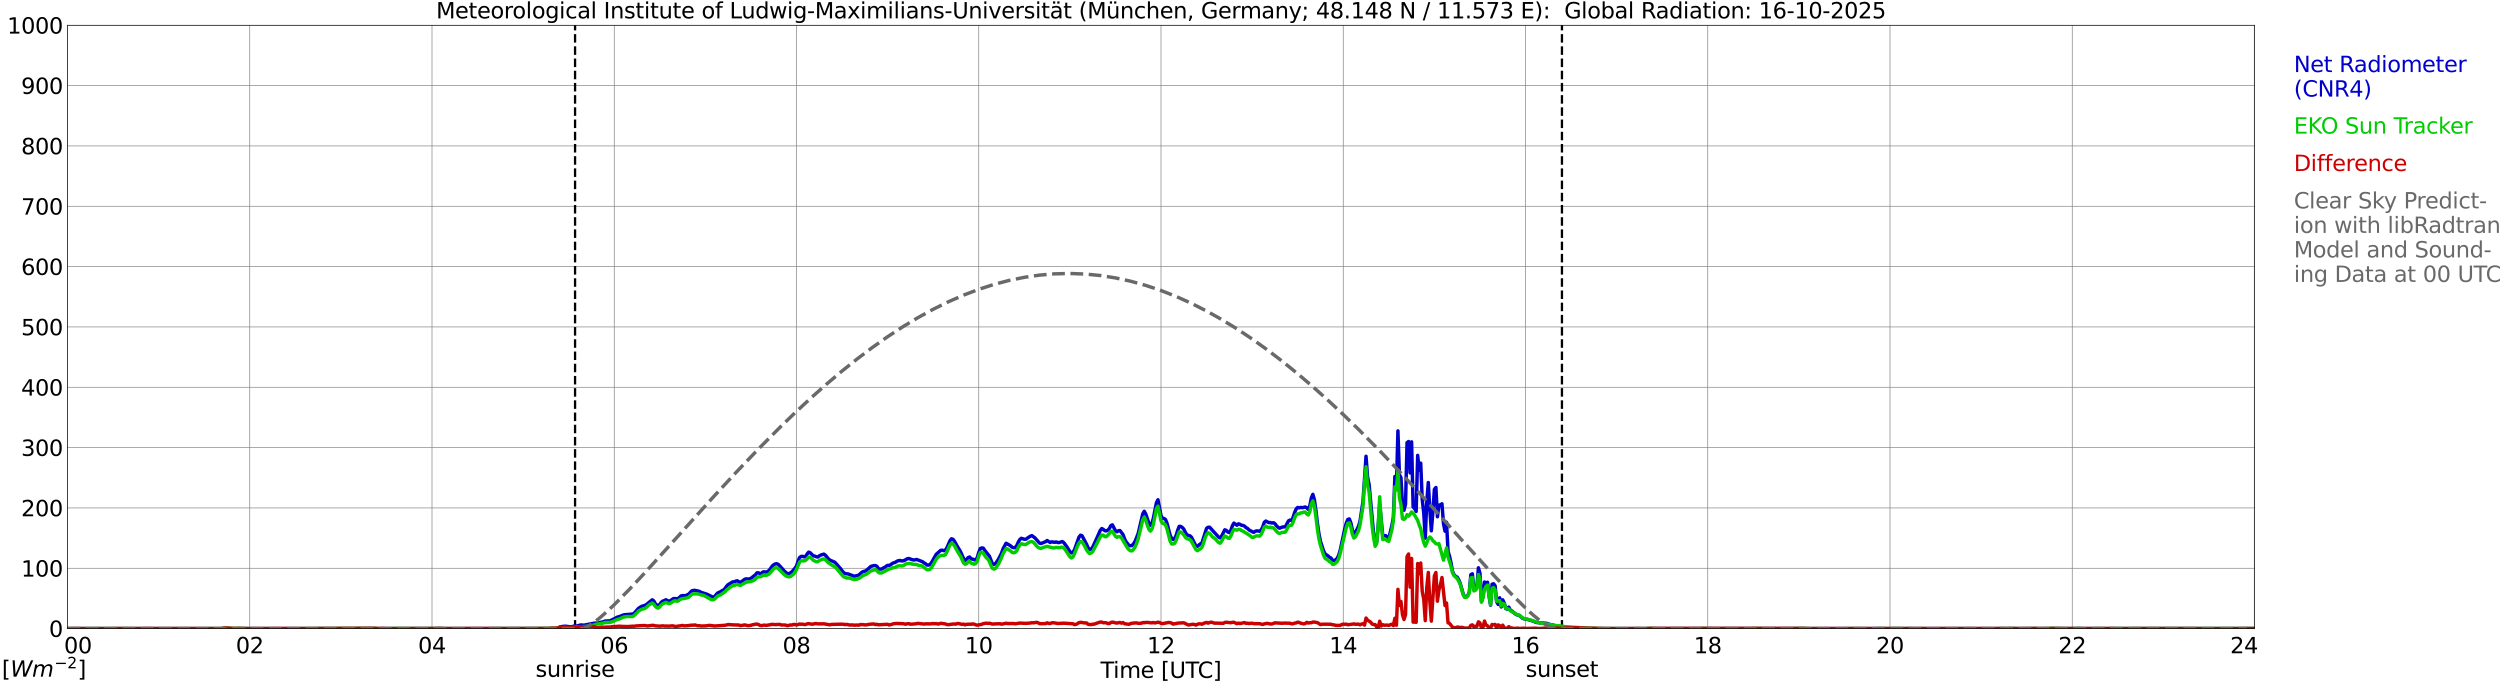 <?xml version="1.0" encoding="utf-8" standalone="no"?>
<!DOCTYPE svg PUBLIC "-//W3C//DTD SVG 1.1//EN"
  "http://www.w3.org/Graphics/SVG/1.1/DTD/svg11.dtd">
<svg xmlns:xlink="http://www.w3.org/1999/xlink" width="1085.4pt" height="296.64pt" viewBox="0 0 1085.4 296.64" xmlns="http://www.w3.org/2000/svg" version="1.1">
 <defs>
  <style type="text/css">*{stroke-linejoin: round; stroke-linecap: butt}</style>
 </defs>
 <g id="figure_1">
  <g id="patch_1">
   <path d="M 0 296.64 
L 1085.4 296.64 
L 1085.4 0 
L 0 0 
z
" style="fill: #ffffff"/>
  </g>
  <g id="axes_1">
   <g id="patch_2">
    <path d="M 29.306 272.909 
L 978.814 272.909 
L 978.814 10.976 
L 29.306 10.976 
z
" style="fill: #ffffff"/>
   </g>
   <g id="patch_3">
    <path d="M 978.814 272.909 
L 978.814 272.909 
L 978.814 10.976 
L 978.814 10.976 
z
" clip-path="url(#p59e62470be)" style="fill: #d3d3d3; opacity: 0.25; stroke: #d3d3d3; stroke-linejoin: miter"/>
   </g>
   <g id="matplotlib.axis_1">
    <g id="xtick_1">
     <g id="line2d_1">
      <path d="M 29.306 272.909 
L 29.306 10.976 
" clip-path="url(#p59e62470be)" style="fill: none; stroke: #808080; stroke-width: 0.3; stroke-linecap: square"/>
     </g>
     <g id="line2d_2"/>
     <g id="text_1">
      <!--    00 -->
      <g transform="translate(18.733 283.627) scale(0.095 -0.095)">
       <defs>
        <path id="DejaVuSans-20" transform="scale(0.016)"/>
        <path id="DejaVuSans-30" d="M 2034 4250 
Q 1547 4250 1301 3770 
Q 1056 3291 1056 2328 
Q 1056 1369 1301 889 
Q 1547 409 2034 409 
Q 2525 409 2770 889 
Q 3016 1369 3016 2328 
Q 3016 3291 2770 3770 
Q 2525 4250 2034 4250 
z
M 2034 4750 
Q 2819 4750 3233 4129 
Q 3647 3509 3647 2328 
Q 3647 1150 3233 529 
Q 2819 -91 2034 -91 
Q 1250 -91 836 529 
Q 422 1150 422 2328 
Q 422 3509 836 4129 
Q 1250 4750 2034 4750 
z
" transform="scale(0.016)"/>
       </defs>
       <use xlink:href="#DejaVuSans-20"/>
       <use xlink:href="#DejaVuSans-20" transform="translate(31.787 0)"/>
       <use xlink:href="#DejaVuSans-20" transform="translate(63.574 0)"/>
       <use xlink:href="#DejaVuSans-30" transform="translate(95.361 0)"/>
       <use xlink:href="#DejaVuSans-30" transform="translate(158.984 0)"/>
      </g>
     </g>
    </g>
    <g id="xtick_2">
     <g id="line2d_3">
      <path d="M 108.431 272.909 
L 108.431 10.976 
" clip-path="url(#p59e62470be)" style="fill: none; stroke: #808080; stroke-width: 0.3; stroke-linecap: square"/>
     </g>
     <g id="line2d_4"/>
     <g id="text_2">
      <!-- 02 -->
      <g transform="translate(102.387 283.627) scale(0.095 -0.095)">
       <defs>
        <path id="DejaVuSans-32" d="M 1228 531 
L 3431 531 
L 3431 0 
L 469 0 
L 469 531 
Q 828 903 1448 1529 
Q 2069 2156 2228 2338 
Q 2531 2678 2651 2914 
Q 2772 3150 2772 3378 
Q 2772 3750 2511 3984 
Q 2250 4219 1831 4219 
Q 1534 4219 1204 4116 
Q 875 4013 500 3803 
L 500 4441 
Q 881 4594 1212 4672 
Q 1544 4750 1819 4750 
Q 2544 4750 2975 4387 
Q 3406 4025 3406 3419 
Q 3406 3131 3298 2873 
Q 3191 2616 2906 2266 
Q 2828 2175 2409 1742 
Q 1991 1309 1228 531 
z
" transform="scale(0.016)"/>
       </defs>
       <use xlink:href="#DejaVuSans-30"/>
       <use xlink:href="#DejaVuSans-32" transform="translate(63.623 0)"/>
      </g>
     </g>
    </g>
    <g id="xtick_3">
     <g id="line2d_5">
      <path d="M 187.557 272.909 
L 187.557 10.976 
" clip-path="url(#p59e62470be)" style="fill: none; stroke: #808080; stroke-width: 0.3; stroke-linecap: square"/>
     </g>
     <g id="line2d_6"/>
     <g id="text_3">
      <!-- 04 -->
      <g transform="translate(181.513 283.627) scale(0.095 -0.095)">
       <defs>
        <path id="DejaVuSans-34" d="M 2419 4116 
L 825 1625 
L 2419 1625 
L 2419 4116 
z
M 2253 4666 
L 3047 4666 
L 3047 1625 
L 3713 1625 
L 3713 1100 
L 3047 1100 
L 3047 0 
L 2419 0 
L 2419 1100 
L 313 1100 
L 313 1709 
L 2253 4666 
z
" transform="scale(0.016)"/>
       </defs>
       <use xlink:href="#DejaVuSans-30"/>
       <use xlink:href="#DejaVuSans-34" transform="translate(63.623 0)"/>
      </g>
     </g>
    </g>
    <g id="xtick_4">
     <g id="line2d_7">
      <path d="M 266.683 272.909 
L 266.683 10.976 
" clip-path="url(#p59e62470be)" style="fill: none; stroke: #808080; stroke-width: 0.3; stroke-linecap: square"/>
     </g>
     <g id="line2d_8"/>
     <g id="text_4">
      <!-- 06 -->
      <g transform="translate(260.638 283.627) scale(0.095 -0.095)">
       <defs>
        <path id="DejaVuSans-36" d="M 2113 2584 
Q 1688 2584 1439 2293 
Q 1191 2003 1191 1497 
Q 1191 994 1439 701 
Q 1688 409 2113 409 
Q 2538 409 2786 701 
Q 3034 994 3034 1497 
Q 3034 2003 2786 2293 
Q 2538 2584 2113 2584 
z
M 3366 4563 
L 3366 3988 
Q 3128 4100 2886 4159 
Q 2644 4219 2406 4219 
Q 1781 4219 1451 3797 
Q 1122 3375 1075 2522 
Q 1259 2794 1537 2939 
Q 1816 3084 2150 3084 
Q 2853 3084 3261 2657 
Q 3669 2231 3669 1497 
Q 3669 778 3244 343 
Q 2819 -91 2113 -91 
Q 1303 -91 875 529 
Q 447 1150 447 2328 
Q 447 3434 972 4092 
Q 1497 4750 2381 4750 
Q 2619 4750 2861 4703 
Q 3103 4656 3366 4563 
z
" transform="scale(0.016)"/>
       </defs>
       <use xlink:href="#DejaVuSans-30"/>
       <use xlink:href="#DejaVuSans-36" transform="translate(63.623 0)"/>
      </g>
     </g>
    </g>
    <g id="xtick_5">
     <g id="line2d_9">
      <path d="M 345.808 272.909 
L 345.808 10.976 
" clip-path="url(#p59e62470be)" style="fill: none; stroke: #808080; stroke-width: 0.3; stroke-linecap: square"/>
     </g>
     <g id="line2d_10"/>
     <g id="text_5">
      <!-- 08 -->
      <g transform="translate(339.764 283.627) scale(0.095 -0.095)">
       <defs>
        <path id="DejaVuSans-38" d="M 2034 2216 
Q 1584 2216 1326 1975 
Q 1069 1734 1069 1313 
Q 1069 891 1326 650 
Q 1584 409 2034 409 
Q 2484 409 2743 651 
Q 3003 894 3003 1313 
Q 3003 1734 2745 1975 
Q 2488 2216 2034 2216 
z
M 1403 2484 
Q 997 2584 770 2862 
Q 544 3141 544 3541 
Q 544 4100 942 4425 
Q 1341 4750 2034 4750 
Q 2731 4750 3128 4425 
Q 3525 4100 3525 3541 
Q 3525 3141 3298 2862 
Q 3072 2584 2669 2484 
Q 3125 2378 3379 2068 
Q 3634 1759 3634 1313 
Q 3634 634 3220 271 
Q 2806 -91 2034 -91 
Q 1263 -91 848 271 
Q 434 634 434 1313 
Q 434 1759 690 2068 
Q 947 2378 1403 2484 
z
M 1172 3481 
Q 1172 3119 1398 2916 
Q 1625 2713 2034 2713 
Q 2441 2713 2670 2916 
Q 2900 3119 2900 3481 
Q 2900 3844 2670 4047 
Q 2441 4250 2034 4250 
Q 1625 4250 1398 4047 
Q 1172 3844 1172 3481 
z
" transform="scale(0.016)"/>
       </defs>
       <use xlink:href="#DejaVuSans-30"/>
       <use xlink:href="#DejaVuSans-38" transform="translate(63.623 0)"/>
      </g>
     </g>
    </g>
    <g id="xtick_6">
     <g id="line2d_11">
      <path d="M 424.934 272.909 
L 424.934 10.976 
" clip-path="url(#p59e62470be)" style="fill: none; stroke: #808080; stroke-width: 0.3; stroke-linecap: square"/>
     </g>
     <g id="line2d_12"/>
     <g id="text_6">
      <!-- 10 -->
      <g transform="translate(418.89 283.627) scale(0.095 -0.095)">
       <defs>
        <path id="DejaVuSans-31" d="M 794 531 
L 1825 531 
L 1825 4091 
L 703 3866 
L 703 4441 
L 1819 4666 
L 2450 4666 
L 2450 531 
L 3481 531 
L 3481 0 
L 794 0 
L 794 531 
z
" transform="scale(0.016)"/>
       </defs>
       <use xlink:href="#DejaVuSans-31"/>
       <use xlink:href="#DejaVuSans-30" transform="translate(63.623 0)"/>
      </g>
     </g>
    </g>
    <g id="xtick_7">
     <g id="line2d_13">
      <path d="M 504.06 272.909 
L 504.06 10.976 
" clip-path="url(#p59e62470be)" style="fill: none; stroke: #808080; stroke-width: 0.3; stroke-linecap: square"/>
     </g>
     <g id="line2d_14"/>
     <g id="text_7">
      <!-- 12 -->
      <g transform="translate(498.015 283.627) scale(0.095 -0.095)">
       <use xlink:href="#DejaVuSans-31"/>
       <use xlink:href="#DejaVuSans-32" transform="translate(63.623 0)"/>
      </g>
     </g>
    </g>
    <g id="xtick_8">
     <g id="line2d_15">
      <path d="M 583.185 272.909 
L 583.185 10.976 
" clip-path="url(#p59e62470be)" style="fill: none; stroke: #808080; stroke-width: 0.3; stroke-linecap: square"/>
     </g>
     <g id="line2d_16"/>
     <g id="text_8">
      <!-- 14 -->
      <g transform="translate(577.141 283.627) scale(0.095 -0.095)">
       <use xlink:href="#DejaVuSans-31"/>
       <use xlink:href="#DejaVuSans-34" transform="translate(63.623 0)"/>
      </g>
     </g>
    </g>
    <g id="xtick_9">
     <g id="line2d_17">
      <path d="M 662.311 272.909 
L 662.311 10.976 
" clip-path="url(#p59e62470be)" style="fill: none; stroke: #808080; stroke-width: 0.3; stroke-linecap: square"/>
     </g>
     <g id="line2d_18"/>
     <g id="text_9">
      <!-- 16 -->
      <g transform="translate(656.267 283.627) scale(0.095 -0.095)">
       <use xlink:href="#DejaVuSans-31"/>
       <use xlink:href="#DejaVuSans-36" transform="translate(63.623 0)"/>
      </g>
     </g>
    </g>
    <g id="xtick_10">
     <g id="line2d_19">
      <path d="M 741.437 272.909 
L 741.437 10.976 
" clip-path="url(#p59e62470be)" style="fill: none; stroke: #808080; stroke-width: 0.3; stroke-linecap: square"/>
     </g>
     <g id="line2d_20"/>
     <g id="text_10">
      <!-- 18 -->
      <g transform="translate(735.392 283.627) scale(0.095 -0.095)">
       <use xlink:href="#DejaVuSans-31"/>
       <use xlink:href="#DejaVuSans-38" transform="translate(63.623 0)"/>
      </g>
     </g>
    </g>
    <g id="xtick_11">
     <g id="line2d_21">
      <path d="M 820.562 272.909 
L 820.562 10.976 
" clip-path="url(#p59e62470be)" style="fill: none; stroke: #808080; stroke-width: 0.3; stroke-linecap: square"/>
     </g>
     <g id="line2d_22"/>
     <g id="text_11">
      <!-- 20 -->
      <g transform="translate(814.518 283.627) scale(0.095 -0.095)">
       <use xlink:href="#DejaVuSans-32"/>
       <use xlink:href="#DejaVuSans-30" transform="translate(63.623 0)"/>
      </g>
     </g>
    </g>
    <g id="xtick_12">
     <g id="line2d_23">
      <path d="M 899.688 272.909 
L 899.688 10.976 
" clip-path="url(#p59e62470be)" style="fill: none; stroke: #808080; stroke-width: 0.3; stroke-linecap: square"/>
     </g>
     <g id="line2d_24"/>
     <g id="text_12">
      <!-- 22 -->
      <g transform="translate(893.644 283.627) scale(0.095 -0.095)">
       <use xlink:href="#DejaVuSans-32"/>
       <use xlink:href="#DejaVuSans-32" transform="translate(63.623 0)"/>
      </g>
     </g>
    </g>
    <g id="xtick_13">
     <g id="line2d_25">
      <path d="M 978.814 272.909 
L 978.814 10.976 
" clip-path="url(#p59e62470be)" style="fill: none; stroke: #808080; stroke-width: 0.3; stroke-linecap: square"/>
     </g>
     <g id="line2d_26"/>
     <g id="text_13">
      <!-- 24    -->
      <g transform="translate(968.241 283.627) scale(0.095 -0.095)">
       <use xlink:href="#DejaVuSans-32"/>
       <use xlink:href="#DejaVuSans-34" transform="translate(63.623 0)"/>
       <use xlink:href="#DejaVuSans-20" transform="translate(127.246 0)"/>
       <use xlink:href="#DejaVuSans-20" transform="translate(159.033 0)"/>
       <use xlink:href="#DejaVuSans-20" transform="translate(190.82 0)"/>
      </g>
     </g>
    </g>
    <g id="text_14">
     <!-- Time [UTC] -->
     <g transform="translate(477.806 294.322) scale(0.095 -0.095)">
      <defs>
       <path id="DejaVuSans-54" d="M -19 4666 
L 3928 4666 
L 3928 4134 
L 2272 4134 
L 2272 0 
L 1638 0 
L 1638 4134 
L -19 4134 
L -19 4666 
z
" transform="scale(0.016)"/>
       <path id="DejaVuSans-69" d="M 603 3500 
L 1178 3500 
L 1178 0 
L 603 0 
L 603 3500 
z
M 603 4863 
L 1178 4863 
L 1178 4134 
L 603 4134 
L 603 4863 
z
" transform="scale(0.016)"/>
       <path id="DejaVuSans-6d" d="M 3328 2828 
Q 3544 3216 3844 3400 
Q 4144 3584 4550 3584 
Q 5097 3584 5394 3201 
Q 5691 2819 5691 2113 
L 5691 0 
L 5113 0 
L 5113 2094 
Q 5113 2597 4934 2840 
Q 4756 3084 4391 3084 
Q 3944 3084 3684 2787 
Q 3425 2491 3425 1978 
L 3425 0 
L 2847 0 
L 2847 2094 
Q 2847 2600 2669 2842 
Q 2491 3084 2119 3084 
Q 1678 3084 1418 2786 
Q 1159 2488 1159 1978 
L 1159 0 
L 581 0 
L 581 3500 
L 1159 3500 
L 1159 2956 
Q 1356 3278 1631 3431 
Q 1906 3584 2284 3584 
Q 2666 3584 2933 3390 
Q 3200 3197 3328 2828 
z
" transform="scale(0.016)"/>
       <path id="DejaVuSans-65" d="M 3597 1894 
L 3597 1613 
L 953 1613 
Q 991 1019 1311 708 
Q 1631 397 2203 397 
Q 2534 397 2845 478 
Q 3156 559 3463 722 
L 3463 178 
Q 3153 47 2828 -22 
Q 2503 -91 2169 -91 
Q 1331 -91 842 396 
Q 353 884 353 1716 
Q 353 2575 817 3079 
Q 1281 3584 2069 3584 
Q 2775 3584 3186 3129 
Q 3597 2675 3597 1894 
z
M 3022 2063 
Q 3016 2534 2758 2815 
Q 2500 3097 2075 3097 
Q 1594 3097 1305 2825 
Q 1016 2553 972 2059 
L 3022 2063 
z
" transform="scale(0.016)"/>
       <path id="DejaVuSans-5b" d="M 550 4863 
L 1875 4863 
L 1875 4416 
L 1125 4416 
L 1125 -397 
L 1875 -397 
L 1875 -844 
L 550 -844 
L 550 4863 
z
" transform="scale(0.016)"/>
       <path id="DejaVuSans-55" d="M 556 4666 
L 1191 4666 
L 1191 1831 
Q 1191 1081 1462 751 
Q 1734 422 2344 422 
Q 2950 422 3222 751 
Q 3494 1081 3494 1831 
L 3494 4666 
L 4128 4666 
L 4128 1753 
Q 4128 841 3676 375 
Q 3225 -91 2344 -91 
Q 1459 -91 1007 375 
Q 556 841 556 1753 
L 556 4666 
z
" transform="scale(0.016)"/>
       <path id="DejaVuSans-43" d="M 4122 4306 
L 4122 3641 
Q 3803 3938 3442 4084 
Q 3081 4231 2675 4231 
Q 1875 4231 1450 3742 
Q 1025 3253 1025 2328 
Q 1025 1406 1450 917 
Q 1875 428 2675 428 
Q 3081 428 3442 575 
Q 3803 722 4122 1019 
L 4122 359 
Q 3791 134 3420 21 
Q 3050 -91 2638 -91 
Q 1578 -91 968 557 
Q 359 1206 359 2328 
Q 359 3453 968 4101 
Q 1578 4750 2638 4750 
Q 3056 4750 3426 4639 
Q 3797 4528 4122 4306 
z
" transform="scale(0.016)"/>
       <path id="DejaVuSans-5d" d="M 1947 4863 
L 1947 -844 
L 622 -844 
L 622 -397 
L 1369 -397 
L 1369 4416 
L 622 4416 
L 622 4863 
L 1947 4863 
z
" transform="scale(0.016)"/>
      </defs>
      <use xlink:href="#DejaVuSans-54"/>
      <use xlink:href="#DejaVuSans-69" transform="translate(57.959 0)"/>
      <use xlink:href="#DejaVuSans-6d" transform="translate(85.742 0)"/>
      <use xlink:href="#DejaVuSans-65" transform="translate(183.154 0)"/>
      <use xlink:href="#DejaVuSans-20" transform="translate(244.678 0)"/>
      <use xlink:href="#DejaVuSans-5b" transform="translate(276.465 0)"/>
      <use xlink:href="#DejaVuSans-55" transform="translate(315.479 0)"/>
      <use xlink:href="#DejaVuSans-54" transform="translate(388.672 0)"/>
      <use xlink:href="#DejaVuSans-43" transform="translate(443.881 0)"/>
      <use xlink:href="#DejaVuSans-5d" transform="translate(513.705 0)"/>
     </g>
    </g>
   </g>
   <g id="matplotlib.axis_2">
    <g id="ytick_1">
     <g id="line2d_27">
      <path d="M 29.306 272.909 
L 978.814 272.909 
" clip-path="url(#p59e62470be)" style="fill: none; stroke: #808080; stroke-width: 0.3; stroke-linecap: square"/>
     </g>
     <g id="line2d_28"/>
     <g id="text_15">
      <!-- 0 -->
      <g transform="translate(21.261 276.518) scale(0.095 -0.095)">
       <use xlink:href="#DejaVuSans-30"/>
      </g>
     </g>
    </g>
    <g id="ytick_2">
     <g id="line2d_29">
      <path d="M 29.306 246.715 
L 978.814 246.715 
" clip-path="url(#p59e62470be)" style="fill: none; stroke: #808080; stroke-width: 0.3; stroke-linecap: square"/>
     </g>
     <g id="line2d_30"/>
     <g id="text_16">
      <!-- 100 -->
      <g transform="translate(9.173 250.325) scale(0.095 -0.095)">
       <use xlink:href="#DejaVuSans-31"/>
       <use xlink:href="#DejaVuSans-30" transform="translate(63.623 0)"/>
       <use xlink:href="#DejaVuSans-30" transform="translate(127.246 0)"/>
      </g>
     </g>
    </g>
    <g id="ytick_3">
     <g id="line2d_31">
      <path d="M 29.306 220.522 
L 978.814 220.522 
" clip-path="url(#p59e62470be)" style="fill: none; stroke: #808080; stroke-width: 0.3; stroke-linecap: square"/>
     </g>
     <g id="line2d_32"/>
     <g id="text_17">
      <!-- 200 -->
      <g transform="translate(9.173 224.131) scale(0.095 -0.095)">
       <use xlink:href="#DejaVuSans-32"/>
       <use xlink:href="#DejaVuSans-30" transform="translate(63.623 0)"/>
       <use xlink:href="#DejaVuSans-30" transform="translate(127.246 0)"/>
      </g>
     </g>
    </g>
    <g id="ytick_4">
     <g id="line2d_33">
      <path d="M 29.306 194.329 
L 978.814 194.329 
" clip-path="url(#p59e62470be)" style="fill: none; stroke: #808080; stroke-width: 0.3; stroke-linecap: square"/>
     </g>
     <g id="line2d_34"/>
     <g id="text_18">
      <!-- 300 -->
      <g transform="translate(9.173 197.938) scale(0.095 -0.095)">
       <defs>
        <path id="DejaVuSans-33" d="M 2597 2516 
Q 3050 2419 3304 2112 
Q 3559 1806 3559 1356 
Q 3559 666 3084 287 
Q 2609 -91 1734 -91 
Q 1441 -91 1130 -33 
Q 819 25 488 141 
L 488 750 
Q 750 597 1062 519 
Q 1375 441 1716 441 
Q 2309 441 2620 675 
Q 2931 909 2931 1356 
Q 2931 1769 2642 2001 
Q 2353 2234 1838 2234 
L 1294 2234 
L 1294 2753 
L 1863 2753 
Q 2328 2753 2575 2939 
Q 2822 3125 2822 3475 
Q 2822 3834 2567 4026 
Q 2313 4219 1838 4219 
Q 1578 4219 1281 4162 
Q 984 4106 628 3988 
L 628 4550 
Q 988 4650 1302 4700 
Q 1616 4750 1894 4750 
Q 2613 4750 3031 4423 
Q 3450 4097 3450 3541 
Q 3450 3153 3228 2886 
Q 3006 2619 2597 2516 
z
" transform="scale(0.016)"/>
       </defs>
       <use xlink:href="#DejaVuSans-33"/>
       <use xlink:href="#DejaVuSans-30" transform="translate(63.623 0)"/>
       <use xlink:href="#DejaVuSans-30" transform="translate(127.246 0)"/>
      </g>
     </g>
    </g>
    <g id="ytick_5">
     <g id="line2d_35">
      <path d="M 29.306 168.136 
L 978.814 168.136 
" clip-path="url(#p59e62470be)" style="fill: none; stroke: #808080; stroke-width: 0.3; stroke-linecap: square"/>
     </g>
     <g id="line2d_36"/>
     <g id="text_19">
      <!-- 400 -->
      <g transform="translate(9.173 171.745) scale(0.095 -0.095)">
       <use xlink:href="#DejaVuSans-34"/>
       <use xlink:href="#DejaVuSans-30" transform="translate(63.623 0)"/>
       <use xlink:href="#DejaVuSans-30" transform="translate(127.246 0)"/>
      </g>
     </g>
    </g>
    <g id="ytick_6">
     <g id="line2d_37">
      <path d="M 29.306 141.942 
L 978.814 141.942 
" clip-path="url(#p59e62470be)" style="fill: none; stroke: #808080; stroke-width: 0.3; stroke-linecap: square"/>
     </g>
     <g id="line2d_38"/>
     <g id="text_20">
      <!-- 500 -->
      <g transform="translate(9.173 145.551) scale(0.095 -0.095)">
       <defs>
        <path id="DejaVuSans-35" d="M 691 4666 
L 3169 4666 
L 3169 4134 
L 1269 4134 
L 1269 2991 
Q 1406 3038 1543 3061 
Q 1681 3084 1819 3084 
Q 2600 3084 3056 2656 
Q 3513 2228 3513 1497 
Q 3513 744 3044 326 
Q 2575 -91 1722 -91 
Q 1428 -91 1123 -41 
Q 819 9 494 109 
L 494 744 
Q 775 591 1075 516 
Q 1375 441 1709 441 
Q 2250 441 2565 725 
Q 2881 1009 2881 1497 
Q 2881 1984 2565 2268 
Q 2250 2553 1709 2553 
Q 1456 2553 1204 2497 
Q 953 2441 691 2322 
L 691 4666 
z
" transform="scale(0.016)"/>
       </defs>
       <use xlink:href="#DejaVuSans-35"/>
       <use xlink:href="#DejaVuSans-30" transform="translate(63.623 0)"/>
       <use xlink:href="#DejaVuSans-30" transform="translate(127.246 0)"/>
      </g>
     </g>
    </g>
    <g id="ytick_7">
     <g id="line2d_39">
      <path d="M 29.306 115.749 
L 978.814 115.749 
" clip-path="url(#p59e62470be)" style="fill: none; stroke: #808080; stroke-width: 0.3; stroke-linecap: square"/>
     </g>
     <g id="line2d_40"/>
     <g id="text_21">
      <!-- 600 -->
      <g transform="translate(9.173 119.358) scale(0.095 -0.095)">
       <use xlink:href="#DejaVuSans-36"/>
       <use xlink:href="#DejaVuSans-30" transform="translate(63.623 0)"/>
       <use xlink:href="#DejaVuSans-30" transform="translate(127.246 0)"/>
      </g>
     </g>
    </g>
    <g id="ytick_8">
     <g id="line2d_41">
      <path d="M 29.306 89.556 
L 978.814 89.556 
" clip-path="url(#p59e62470be)" style="fill: none; stroke: #808080; stroke-width: 0.3; stroke-linecap: square"/>
     </g>
     <g id="line2d_42"/>
     <g id="text_22">
      <!-- 700 -->
      <g transform="translate(9.173 93.165) scale(0.095 -0.095)">
       <defs>
        <path id="DejaVuSans-37" d="M 525 4666 
L 3525 4666 
L 3525 4397 
L 1831 0 
L 1172 0 
L 2766 4134 
L 525 4134 
L 525 4666 
z
" transform="scale(0.016)"/>
       </defs>
       <use xlink:href="#DejaVuSans-37"/>
       <use xlink:href="#DejaVuSans-30" transform="translate(63.623 0)"/>
       <use xlink:href="#DejaVuSans-30" transform="translate(127.246 0)"/>
      </g>
     </g>
    </g>
    <g id="ytick_9">
     <g id="line2d_43">
      <path d="M 29.306 63.362 
L 978.814 63.362 
" clip-path="url(#p59e62470be)" style="fill: none; stroke: #808080; stroke-width: 0.3; stroke-linecap: square"/>
     </g>
     <g id="line2d_44"/>
     <g id="text_23">
      <!-- 800 -->
      <g transform="translate(9.173 66.972) scale(0.095 -0.095)">
       <use xlink:href="#DejaVuSans-38"/>
       <use xlink:href="#DejaVuSans-30" transform="translate(63.623 0)"/>
       <use xlink:href="#DejaVuSans-30" transform="translate(127.246 0)"/>
      </g>
     </g>
    </g>
    <g id="ytick_10">
     <g id="line2d_45">
      <path d="M 29.306 37.169 
L 978.814 37.169 
" clip-path="url(#p59e62470be)" style="fill: none; stroke: #808080; stroke-width: 0.3; stroke-linecap: square"/>
     </g>
     <g id="line2d_46"/>
     <g id="text_24">
      <!-- 900 -->
      <g transform="translate(9.173 40.778) scale(0.095 -0.095)">
       <defs>
        <path id="DejaVuSans-39" d="M 703 97 
L 703 672 
Q 941 559 1184 500 
Q 1428 441 1663 441 
Q 2288 441 2617 861 
Q 2947 1281 2994 2138 
Q 2813 1869 2534 1725 
Q 2256 1581 1919 1581 
Q 1219 1581 811 2004 
Q 403 2428 403 3163 
Q 403 3881 828 4315 
Q 1253 4750 1959 4750 
Q 2769 4750 3195 4129 
Q 3622 3509 3622 2328 
Q 3622 1225 3098 567 
Q 2575 -91 1691 -91 
Q 1453 -91 1209 -44 
Q 966 3 703 97 
z
M 1959 2075 
Q 2384 2075 2632 2365 
Q 2881 2656 2881 3163 
Q 2881 3666 2632 3958 
Q 2384 4250 1959 4250 
Q 1534 4250 1286 3958 
Q 1038 3666 1038 3163 
Q 1038 2656 1286 2365 
Q 1534 2075 1959 2075 
z
" transform="scale(0.016)"/>
       </defs>
       <use xlink:href="#DejaVuSans-39"/>
       <use xlink:href="#DejaVuSans-30" transform="translate(63.623 0)"/>
       <use xlink:href="#DejaVuSans-30" transform="translate(127.246 0)"/>
      </g>
     </g>
    </g>
    <g id="ytick_11">
     <g id="line2d_47">
      <path d="M 29.306 10.976 
L 978.814 10.976 
" clip-path="url(#p59e62470be)" style="fill: none; stroke: #808080; stroke-width: 0.3; stroke-linecap: square"/>
     </g>
     <g id="line2d_48"/>
     <g id="text_25">
      <!-- 1000 -->
      <g transform="translate(3.128 14.585) scale(0.095 -0.095)">
       <use xlink:href="#DejaVuSans-31"/>
       <use xlink:href="#DejaVuSans-30" transform="translate(63.623 0)"/>
       <use xlink:href="#DejaVuSans-30" transform="translate(127.246 0)"/>
       <use xlink:href="#DejaVuSans-30" transform="translate(190.869 0)"/>
      </g>
     </g>
    </g>
   </g>
   <g id="line2d_49">
    <path d="M 249.671 272.909 
L 249.671 10.976 
" clip-path="url(#p59e62470be)" style="fill: none; stroke-dasharray: 3.7,1.6; stroke-dashoffset: 0; stroke: #000000"/>
   </g>
   <g id="line2d_50">
    <path d="M 678.136 272.909 
L 678.136 10.976 
" clip-path="url(#p59e62470be)" style="fill: none; stroke-dasharray: 3.7,1.6; stroke-dashoffset: 0; stroke: #000000"/>
   </g>
   <g id="line2d_51">
    <path d="M 29.306 272.909 
L 242.286 272.909 
L 242.945 272.22 
L 243.604 272.157 
L 244.264 271.955 
L 245.583 271.874 
L 247.561 272.139 
L 248.22 272.076 
L 249.539 271.772 
L 250.198 271.835 
L 252.176 271.327 
L 253.495 271.429 
L 258.111 270.538 
L 259.43 270.538 
L 262.067 269.91 
L 262.726 269.606 
L 264.705 269.585 
L 266.683 268.652 
L 268.002 267.945 
L 269.32 267.56 
L 270.639 266.992 
L 271.958 266.811 
L 273.277 266.748 
L 273.936 266.628 
L 274.595 266.628 
L 275.255 266.345 
L 277.233 264.095 
L 278.552 263.264 
L 279.87 262.879 
L 280.53 262.576 
L 283.167 260.409 
L 283.827 260.876 
L 284.486 262.049 
L 285.145 262.699 
L 285.805 262.961 
L 286.464 262.395 
L 287.124 261.483 
L 287.783 260.954 
L 288.442 260.752 
L 289.102 260.388 
L 290.42 261.056 
L 291.08 260.773 
L 292.399 259.883 
L 294.377 259.922 
L 295.696 258.728 
L 296.355 258.586 
L 297.674 258.605 
L 298.992 257.958 
L 300.311 256.559 
L 300.971 256.357 
L 301.63 256.297 
L 303.608 256.721 
L 304.267 257.127 
L 306.905 257.979 
L 309.543 259.294 
L 310.202 259.032 
L 311.521 257.512 
L 312.839 256.884 
L 313.499 256.438 
L 314.158 256.135 
L 314.818 255.467 
L 315.477 254.492 
L 316.136 253.824 
L 318.114 252.63 
L 318.774 252.609 
L 319.433 252.305 
L 320.093 252.164 
L 321.411 252.913 
L 323.39 251.454 
L 324.049 251.312 
L 324.708 251.394 
L 325.368 251.354 
L 326.027 251.09 
L 328.005 249.51 
L 328.665 248.698 
L 329.324 248.698 
L 329.983 249.083 
L 330.643 248.861 
L 331.302 248.295 
L 331.961 248.274 
L 332.621 248.415 
L 333.28 248.112 
L 333.94 247.666 
L 335.258 245.783 
L 335.918 245.215 
L 336.577 244.83 
L 337.236 244.748 
L 337.896 245.034 
L 339.874 247.179 
L 340.533 247.97 
L 341.852 249.065 
L 342.512 249.044 
L 343.171 248.74 
L 343.83 248.253 
L 345.149 246.713 
L 345.808 245.723 
L 346.468 243.716 
L 347.127 242.074 
L 347.787 241.589 
L 348.446 241.529 
L 349.105 241.791 
L 349.765 241.508 
L 350.424 240.516 
L 351.083 239.724 
L 351.743 239.968 
L 353.062 241.307 
L 353.721 241.427 
L 354.38 241.71 
L 355.04 241.851 
L 355.699 241.346 
L 356.359 240.982 
L 357.677 240.576 
L 358.337 241.021 
L 359.655 242.642 
L 360.315 243.19 
L 362.293 244.02 
L 362.952 244.628 
L 364.271 246.147 
L 364.93 246.857 
L 365.59 247.808 
L 366.249 248.539 
L 366.909 249.023 
L 368.227 249.186 
L 370.865 250.178 
L 372.184 249.874 
L 372.843 249.691 
L 374.162 248.476 
L 374.821 248.133 
L 375.481 248.009 
L 376.14 247.687 
L 378.118 245.883 
L 379.437 245.56 
L 380.096 245.539 
L 380.756 245.924 
L 381.415 246.896 
L 382.074 247.119 
L 382.734 247.038 
L 384.053 246.33 
L 385.371 245.437 
L 386.031 245.479 
L 386.69 245.194 
L 387.349 244.667 
L 388.009 244.345 
L 388.668 244.162 
L 389.328 243.716 
L 389.987 243.452 
L 390.646 243.331 
L 391.306 243.494 
L 391.965 243.515 
L 392.624 243.331 
L 393.943 242.582 
L 394.603 242.48 
L 395.921 242.946 
L 396.581 243.13 
L 397.24 243.067 
L 397.899 242.886 
L 400.537 243.879 
L 401.196 244.405 
L 401.856 244.769 
L 402.515 245.338 
L 403.175 245.338 
L 403.834 245.073 
L 404.493 244.162 
L 406.471 240.657 
L 408.45 238.915 
L 409.109 238.873 
L 409.768 239.098 
L 410.428 238.855 
L 411.087 237.88 
L 412.406 234.842 
L 413.065 233.931 
L 413.725 234.114 
L 414.384 234.986 
L 415.703 237.336 
L 417.022 239.523 
L 418.34 242.48 
L 419 243.331 
L 419.659 242.886 
L 420.318 242.074 
L 420.978 241.833 
L 421.637 242.642 
L 422.297 242.745 
L 422.956 243.048 
L 423.615 243.048 
L 424.275 242.116 
L 424.934 239.848 
L 425.593 238.184 
L 426.253 237.88 
L 426.912 237.983 
L 427.572 238.996 
L 429.55 241.466 
L 430.869 244.79 
L 431.528 245.034 
L 432.187 244.709 
L 433.506 242.805 
L 434.825 240.151 
L 435.484 238.286 
L 436.803 235.856 
L 438.122 236.584 
L 438.781 237.011 
L 439.44 237.598 
L 440.1 237.802 
L 440.759 237.739 
L 441.419 236.909 
L 442.078 235.431 
L 442.737 234.276 
L 443.397 233.708 
L 444.716 234.114 
L 445.375 234.114 
L 446.694 233.202 
L 447.353 232.796 
L 448.012 232.553 
L 449.331 233.527 
L 451.309 235.795 
L 451.969 235.976 
L 453.947 235.188 
L 454.606 234.682 
L 455.925 235.513 
L 456.584 235.248 
L 457.903 235.45 
L 458.563 235.29 
L 459.222 235.531 
L 459.881 235.552 
L 461.2 235.128 
L 461.859 235.594 
L 463.178 237.375 
L 464.497 239.502 
L 465.156 240.07 
L 465.816 239.724 
L 466.475 238.774 
L 468.453 233.181 
L 469.113 232.372 
L 469.772 232.595 
L 471.75 236.322 
L 472.409 237.862 
L 473.069 238.569 
L 473.728 238.368 
L 474.388 237.619 
L 476.366 233.284 
L 477.685 230.305 
L 478.344 229.475 
L 479.003 229.839 
L 479.663 230.408 
L 480.322 230.489 
L 480.981 230.164 
L 481.641 229.454 
L 482.3 228.178 
L 482.96 227.875 
L 484.278 230.408 
L 484.938 230.874 
L 485.597 230.387 
L 486.256 230.366 
L 487.575 232.107 
L 488.235 233.972 
L 488.894 235.227 
L 490.213 236.869 
L 490.872 236.951 
L 491.532 236.809 
L 492.191 236.018 
L 492.85 234.944 
L 494.169 231.56 
L 495.488 225.91 
L 496.147 223.073 
L 496.807 221.979 
L 497.466 223.215 
L 498.785 227.126 
L 499.444 228.076 
L 500.103 227.267 
L 500.763 224.896 
L 502.082 218.251 
L 502.741 216.976 
L 504.06 223.823 
L 504.719 225.059 
L 505.379 225.098 
L 506.038 225.585 
L 506.697 227.288 
L 508.016 232.351 
L 508.675 233.768 
L 509.335 234.216 
L 509.994 233.768 
L 510.654 232.411 
L 511.313 230.203 
L 511.972 228.522 
L 512.632 228.543 
L 513.291 229.009 
L 513.95 229.719 
L 514.61 231.096 
L 515.269 232.107 
L 515.929 232.493 
L 516.588 232.595 
L 517.247 233.181 
L 518.566 235.714 
L 519.226 237.113 
L 519.885 237.194 
L 520.544 236.584 
L 521.863 235.654 
L 523.841 229.373 
L 524.501 228.928 
L 525.16 228.888 
L 529.116 233.242 
L 529.776 233.545 
L 530.435 232.655 
L 531.754 230.022 
L 532.413 230.266 
L 533.073 230.994 
L 533.732 231.217 
L 534.391 230.203 
L 535.051 228.281 
L 535.71 227.105 
L 537.029 228.037 
L 537.688 227.429 
L 538.348 227.631 
L 539.007 228.055 
L 539.666 228.118 
L 540.326 228.422 
L 540.985 229.09 
L 541.644 229.415 
L 542.304 230.104 
L 544.282 231.136 
L 544.941 230.69 
L 545.601 230.489 
L 546.919 230.63 
L 547.579 230.002 
L 548.238 228.786 
L 548.898 226.78 
L 549.557 226.214 
L 550.876 226.903 
L 551.535 226.861 
L 552.195 227.084 
L 552.854 226.942 
L 553.513 227.348 
L 554.173 228.218 
L 554.832 228.888 
L 555.491 229.334 
L 556.81 228.807 
L 557.47 228.765 
L 558.129 228.584 
L 559.448 226.091 
L 560.107 225.787 
L 560.766 225.97 
L 561.426 224.572 
L 562.085 222.487 
L 562.745 220.986 
L 563.404 220.318 
L 564.063 220.48 
L 564.723 220.297 
L 565.382 220.42 
L 566.701 220.116 
L 567.36 220.48 
L 568.02 221.169 
L 568.679 219.548 
L 569.338 216.124 
L 569.998 214.626 
L 570.657 216.997 
L 571.317 221.656 
L 571.976 227.246 
L 572.635 231.764 
L 573.295 235.046 
L 574.613 239.098 
L 575.273 240.474 
L 576.592 241.367 
L 577.251 241.993 
L 577.91 242.297 
L 578.57 243.392 
L 579.229 243.331 
L 579.889 243.088 
L 580.548 242.399 
L 581.207 241.063 
L 581.867 238.873 
L 583.845 229.596 
L 584.504 227.105 
L 585.164 225.543 
L 585.823 225.302 
L 586.482 227.002 
L 587.142 230.083 
L 587.801 231.542 
L 588.46 231.256 
L 589.779 228.543 
L 590.439 226.437 
L 591.757 217.664 
L 593.076 198.095 
L 593.736 207.069 
L 594.395 210.27 
L 596.373 231.743 
L 597.032 235.45 
L 597.692 235.269 
L 598.351 228.503 
L 599.011 218.901 
L 600.329 232.513 
L 600.989 232.616 
L 601.648 232.595 
L 602.307 233.263 
L 602.967 233.669 
L 604.286 228.199 
L 604.945 224.734 
L 605.604 206.868 
L 606.264 211.323 
L 606.923 187.076 
L 607.582 206.137 
L 608.242 207.373 
L 608.901 219.223 
L 609.561 221.533 
L 610.22 218.919 
L 610.879 192.181 
L 611.539 191.694 
L 612.198 205.306 
L 612.858 191.835 
L 613.517 220.074 
L 614.176 220.823 
L 614.836 222.06 
L 615.495 197.71 
L 616.154 204.133 
L 616.814 201.074 
L 617.473 216.813 
L 618.133 222.791 
L 618.792 233.669 
L 619.451 217.725 
L 620.111 209.5 
L 620.77 221.229 
L 621.429 230.468 
L 622.089 222.424 
L 622.748 212.418 
L 623.408 211.669 
L 624.067 224.349 
L 624.726 219.304 
L 625.386 219.184 
L 626.045 218.717 
L 626.705 227.327 
L 627.364 230.609 
L 628.023 226.761 
L 628.683 239.421 
L 629.342 241.548 
L 630.001 244.547 
L 630.661 248.154 
L 631.32 249.592 
L 631.98 250.199 
L 632.639 250.563 
L 633.298 251.658 
L 633.958 253.259 
L 635.276 257.916 
L 635.936 259.194 
L 636.595 259.113 
L 637.255 258.544 
L 637.914 257.085 
L 638.573 249.51 
L 639.233 249.125 
L 639.892 255.771 
L 640.552 255.262 
L 641.211 254.573 
L 641.87 246.511 
L 642.53 248.882 
L 643.189 261.179 
L 643.848 259.032 
L 644.508 252.69 
L 645.167 253.096 
L 645.827 252.792 
L 646.486 258.809 
L 647.145 262.738 
L 647.805 253.641 
L 648.464 253.46 
L 649.123 254.33 
L 649.783 261.258 
L 650.442 262.395 
L 651.102 259.537 
L 651.761 263.508 
L 652.42 260.428 
L 653.08 261.826 
L 653.739 264.218 
L 654.399 264.501 
L 655.058 263.589 
L 655.717 264.886 
L 656.377 265.25 
L 657.695 266.384 
L 658.355 266.85 
L 659.674 267.235 
L 660.992 268.411 
L 661.652 268.673 
L 662.97 268.857 
L 665.608 269.666 
L 666.927 270.234 
L 668.905 270.457 
L 670.224 270.517 
L 671.542 270.638 
L 672.861 271.104 
L 674.18 271.327 
L 675.499 271.814 
L 677.477 272.016 
L 678.136 271.995 
L 679.455 272.298 
L 680.774 272.542 
L 683.411 272.786 
L 684.73 272.909 
L 978.154 272.909 
L 978.154 272.909 
" clip-path="url(#p59e62470be)" style="fill: none; stroke: #0000cc; stroke-width: 1.5; stroke-linecap: square"/>
   </g>
   <g id="line2d_52">
    <path d="M 28.646 272.898 
L 87.331 272.954 
L 89.969 272.908 
L 94.584 272.908 
L 95.903 272.913 
L 97.881 272.635 
L 100.519 272.822 
L 101.838 272.868 
L 103.816 272.821 
L 107.772 272.917 
L 121.619 272.962 
L 123.597 272.961 
L 128.872 272.919 
L 161.182 272.819 
L 163.16 272.819 
L 165.138 272.983 
L 167.116 272.979 
L 171.073 272.838 
L 173.71 272.861 
L 184.26 272.901 
L 186.238 272.857 
L 190.195 272.889 
L 190.854 272.816 
L 192.832 272.924 
L 211.954 272.98 
L 213.932 272.881 
L 223.164 272.905 
L 226.461 272.887 
L 238.329 272.848 
L 239.648 272.721 
L 240.967 272.757 
L 241.626 272.69 
L 242.945 272.72 
L 246.242 272.555 
L 247.561 272.478 
L 255.473 271.867 
L 258.111 271.308 
L 258.77 271.011 
L 260.748 270.747 
L 262.067 270.481 
L 262.726 270.251 
L 264.705 270.243 
L 266.023 269.864 
L 268.002 268.943 
L 268.661 268.842 
L 269.98 268.243 
L 270.639 267.922 
L 271.958 267.693 
L 274.595 267.664 
L 275.255 267.346 
L 276.573 265.991 
L 277.233 265.286 
L 278.552 264.55 
L 279.87 264.205 
L 280.53 263.775 
L 281.849 262.544 
L 283.167 261.821 
L 283.827 262.259 
L 284.486 263.233 
L 285.145 263.822 
L 285.805 264.008 
L 286.464 263.454 
L 287.124 262.641 
L 287.783 262.148 
L 289.102 261.515 
L 290.42 262.11 
L 291.08 261.924 
L 292.399 261.029 
L 293.058 260.826 
L 293.717 261.011 
L 294.377 260.984 
L 295.036 260.426 
L 295.696 260.05 
L 298.333 259.564 
L 298.992 259.313 
L 300.311 258.054 
L 300.971 257.832 
L 302.289 257.853 
L 302.949 257.821 
L 304.267 258.252 
L 305.586 258.544 
L 308.883 260.358 
L 309.543 260.427 
L 310.202 260.149 
L 311.521 258.798 
L 312.839 258.253 
L 314.818 256.904 
L 315.477 256.148 
L 316.796 255.11 
L 318.114 254.249 
L 318.774 254.229 
L 319.433 253.871 
L 320.093 253.78 
L 321.411 254.191 
L 322.73 253.443 
L 324.049 252.742 
L 326.027 252.494 
L 327.346 251.941 
L 328.005 251.443 
L 328.665 250.638 
L 329.324 250.464 
L 329.983 250.435 
L 330.643 250.166 
L 331.302 249.749 
L 332.621 249.787 
L 333.28 249.585 
L 333.94 249.191 
L 335.918 246.95 
L 336.577 246.558 
L 337.236 246.518 
L 337.896 246.877 
L 340.533 249.544 
L 341.193 250.026 
L 341.852 250.309 
L 342.512 250.46 
L 343.171 250.327 
L 344.49 249.31 
L 345.149 248.465 
L 345.808 247.276 
L 347.127 244.054 
L 347.787 243.467 
L 349.105 243.535 
L 349.765 243.288 
L 351.083 241.868 
L 351.743 241.996 
L 352.402 242.499 
L 353.062 243.241 
L 354.38 243.895 
L 355.04 243.89 
L 355.699 243.355 
L 357.018 242.824 
L 357.677 242.651 
L 358.337 242.995 
L 359.655 244.341 
L 361.634 245.66 
L 362.293 245.949 
L 362.952 246.515 
L 364.93 248.899 
L 366.249 250.409 
L 367.568 250.949 
L 368.887 250.954 
L 370.865 251.654 
L 372.184 251.424 
L 373.502 250.803 
L 374.162 250.251 
L 374.821 249.85 
L 376.14 249.314 
L 378.118 247.85 
L 380.096 247.278 
L 380.756 247.796 
L 381.415 248.552 
L 382.074 248.793 
L 382.734 248.746 
L 386.031 247.037 
L 386.69 246.896 
L 387.349 246.58 
L 388.668 246.376 
L 389.328 245.94 
L 389.987 245.664 
L 390.646 245.628 
L 391.306 245.717 
L 391.965 245.651 
L 392.624 245.319 
L 393.284 244.835 
L 394.603 244.618 
L 395.262 244.67 
L 396.581 245.019 
L 397.899 245.065 
L 399.218 245.599 
L 399.878 245.595 
L 400.537 245.854 
L 402.515 247.371 
L 403.175 247.406 
L 403.834 247.104 
L 404.493 246.327 
L 406.471 242.853 
L 407.131 242.041 
L 407.79 241.481 
L 408.45 241.221 
L 409.109 241.086 
L 409.768 241.134 
L 410.428 240.883 
L 411.087 239.644 
L 412.406 236.666 
L 413.065 235.937 
L 413.725 236.101 
L 414.384 237.007 
L 416.362 240.512 
L 417.022 241.46 
L 418.34 244.44 
L 419 244.959 
L 419.659 244.772 
L 420.318 243.931 
L 420.978 243.791 
L 421.637 244.496 
L 422.956 244.973 
L 423.615 244.677 
L 424.275 243.608 
L 424.934 241.441 
L 425.593 239.864 
L 426.253 239.742 
L 426.912 240.14 
L 427.572 241.294 
L 428.231 242.17 
L 428.89 242.722 
L 429.55 243.81 
L 430.209 245.438 
L 430.869 246.747 
L 431.528 247.092 
L 432.187 246.766 
L 433.506 244.905 
L 434.825 242.069 
L 435.484 240.373 
L 436.803 238.18 
L 437.462 238.377 
L 438.781 239.225 
L 439.44 239.859 
L 440.1 239.997 
L 440.759 239.809 
L 441.419 239.14 
L 442.078 237.722 
L 442.737 236.676 
L 443.397 236.063 
L 444.716 236.419 
L 445.375 236.381 
L 446.694 235.486 
L 447.353 235.215 
L 448.012 235.115 
L 448.672 235.471 
L 449.331 236.155 
L 449.991 237.001 
L 450.65 237.62 
L 451.309 237.943 
L 451.969 238.136 
L 452.628 237.782 
L 454.606 237.192 
L 456.584 237.733 
L 457.244 237.897 
L 457.903 237.847 
L 458.563 237.635 
L 459.881 237.824 
L 460.541 237.613 
L 461.2 237.564 
L 461.859 237.943 
L 462.519 238.704 
L 464.497 241.701 
L 465.156 242.241 
L 465.816 241.817 
L 466.475 240.501 
L 467.794 237.092 
L 468.453 235.78 
L 469.113 235.083 
L 469.772 235.255 
L 470.431 236.251 
L 471.75 238.766 
L 472.409 239.711 
L 473.069 240.338 
L 473.728 240.097 
L 474.388 239.523 
L 475.706 237.007 
L 477.685 233.144 
L 478.344 232.29 
L 479.003 232.354 
L 479.663 232.98 
L 480.322 232.988 
L 481.641 231.634 
L 482.3 230.849 
L 482.96 230.652 
L 484.278 232.875 
L 484.938 233.286 
L 485.597 232.939 
L 486.256 233.02 
L 486.916 233.575 
L 489.553 237.975 
L 490.213 238.717 
L 490.872 239.154 
L 491.532 239.139 
L 492.191 238.427 
L 492.85 237.383 
L 493.51 235.856 
L 494.169 233.827 
L 496.147 225.694 
L 496.807 224.505 
L 497.466 225.904 
L 498.125 228.035 
L 498.785 229.759 
L 499.444 230.586 
L 500.103 229.768 
L 500.763 227.546 
L 502.082 220.82 
L 502.741 219.748 
L 504.06 226.113 
L 504.719 227.213 
L 505.379 227.392 
L 506.038 227.919 
L 506.697 229.784 
L 508.016 234.94 
L 508.675 236.172 
L 509.335 236.149 
L 509.994 235.889 
L 510.654 234.596 
L 511.313 232.577 
L 511.972 230.92 
L 512.632 230.972 
L 513.291 231.484 
L 513.95 232.239 
L 514.61 233.26 
L 515.269 233.842 
L 516.588 234.27 
L 517.247 234.982 
L 519.226 238.648 
L 519.885 239.091 
L 521.204 238.244 
L 521.863 237.547 
L 522.522 235.815 
L 523.182 233.614 
L 523.841 232.054 
L 524.501 231.289 
L 525.16 231.532 
L 526.479 233.2 
L 527.138 233.569 
L 527.797 234.148 
L 529.116 235.596 
L 529.776 235.84 
L 530.435 234.903 
L 531.094 233.654 
L 531.754 232.689 
L 532.413 233.007 
L 533.073 233.645 
L 533.732 233.713 
L 534.391 232.744 
L 535.051 230.993 
L 535.71 229.852 
L 537.029 230.165 
L 537.688 229.811 
L 538.348 229.824 
L 539.007 230.365 
L 539.666 230.625 
L 542.304 232.265 
L 543.623 233.324 
L 544.282 233.29 
L 544.941 232.837 
L 545.601 232.632 
L 546.919 232.752 
L 547.579 231.986 
L 548.238 230.575 
L 548.898 228.845 
L 549.557 228.415 
L 550.216 228.86 
L 550.876 229.032 
L 551.535 228.861 
L 552.195 229.088 
L 552.854 229.163 
L 554.832 231.317 
L 555.491 231.601 
L 556.81 231.106 
L 557.47 231.16 
L 558.129 230.939 
L 559.448 228.333 
L 560.107 228.103 
L 560.766 228.028 
L 561.426 226.685 
L 562.085 224.865 
L 562.745 223.438 
L 563.404 223.115 
L 564.063 223.125 
L 564.723 222.645 
L 565.382 222.616 
L 566.042 222.319 
L 566.701 222.327 
L 567.36 223.198 
L 568.02 223.57 
L 568.679 222.091 
L 569.338 218.672 
L 569.998 217.466 
L 570.657 219.821 
L 571.317 224.333 
L 571.976 229.834 
L 572.635 233.96 
L 573.295 236.782 
L 574.613 240.966 
L 575.273 242.365 
L 576.592 243.265 
L 577.251 243.887 
L 577.91 244.158 
L 578.57 245.054 
L 579.229 244.943 
L 579.889 244.479 
L 580.548 243.818 
L 581.207 242.501 
L 581.867 240.26 
L 584.504 229.032 
L 585.164 227.214 
L 585.823 227.021 
L 586.482 228.857 
L 587.142 232.001 
L 587.801 233.592 
L 588.46 233.127 
L 589.779 230.493 
L 590.439 228.081 
L 591.757 219.772 
L 592.417 209.696 
L 593.076 202.672 
L 593.736 210.742 
L 594.395 213.48 
L 595.714 228.242 
L 596.373 233.492 
L 597.032 237.184 
L 597.692 236.007 
L 598.351 228.165 
L 599.011 215.697 
L 599.67 226.448 
L 600.329 234.217 
L 600.989 234.07 
L 601.648 234.137 
L 602.307 234.795 
L 602.967 235.029 
L 604.286 230.096 
L 604.945 226.03 
L 605.604 211.353 
L 606.264 212.773 
L 606.923 204.104 
L 607.582 216.184 
L 608.242 219.126 
L 608.901 225.241 
L 609.561 225.476 
L 610.22 224.92 
L 610.879 223.453 
L 611.539 224.083 
L 612.198 223.31 
L 612.858 222.282 
L 613.517 222.886 
L 614.176 223.664 
L 615.495 225.953 
L 616.154 227.931 
L 616.814 229.546 
L 617.473 232.954 
L 618.133 235.538 
L 618.792 237.119 
L 619.451 235.651 
L 620.111 233.868 
L 620.77 233.136 
L 621.429 233.715 
L 622.089 234.765 
L 622.748 235.297 
L 623.408 236.013 
L 624.067 236.236 
L 624.726 236.044 
L 626.705 243.2 
L 628.023 237.862 
L 628.683 241.942 
L 629.342 243.804 
L 630.001 246.007 
L 630.661 248.717 
L 631.32 250.013 
L 631.98 250.533 
L 632.639 251.213 
L 633.298 252.293 
L 633.958 253.663 
L 635.276 258.329 
L 635.936 259.402 
L 636.595 259.369 
L 637.255 258.835 
L 637.914 257.336 
L 638.573 250.916 
L 639.233 250.735 
L 639.892 256.535 
L 640.552 256.291 
L 641.211 255.565 
L 641.87 249.45 
L 642.53 251.352 
L 643.189 261.424 
L 643.848 259.567 
L 644.508 255.966 
L 645.167 254.599 
L 645.827 254.016 
L 646.486 258.672 
L 647.145 262.509 
L 647.805 255.418 
L 648.464 255.115 
L 649.123 256.13 
L 649.783 261.049 
L 650.442 260.796 
L 651.102 260.819 
L 651.761 263.104 
L 652.42 261.919 
L 653.08 262.237 
L 653.739 264.11 
L 655.058 264.442 
L 655.717 265.153 
L 658.355 266.681 
L 659.674 267.167 
L 660.992 268.21 
L 661.652 268.502 
L 664.949 269.337 
L 666.927 270.057 
L 668.246 270.393 
L 670.883 270.836 
L 673.521 271.271 
L 674.839 271.507 
L 677.477 271.781 
L 679.455 272.064 
L 689.346 272.731 
L 696.599 272.901 
L 697.918 272.898 
L 702.533 272.897 
L 703.852 272.913 
L 707.149 272.984 
L 711.105 272.9 
L 714.402 272.908 
L 716.38 272.816 
L 721.655 272.996 
L 729.568 272.888 
L 733.524 273.016 
L 735.502 272.88 
L 736.821 272.96 
L 738.799 272.856 
L 742.096 272.874 
L 744.074 272.938 
L 750.668 272.901 
L 755.284 272.93 
L 757.262 272.904 
L 758.581 272.961 
L 759.899 272.922 
L 761.878 272.857 
L 768.471 272.929 
L 770.449 272.923 
L 772.428 272.991 
L 776.384 272.898 
L 778.362 272.925 
L 782.978 272.809 
L 784.956 272.918 
L 796.825 273.003 
L 798.143 273.057 
L 800.781 272.947 
L 802.1 272.911 
L 803.419 272.913 
L 807.375 272.92 
L 809.353 272.964 
L 811.331 272.971 
L 813.969 272.993 
L 815.947 272.851 
L 820.562 272.957 
L 821.881 272.863 
L 823.859 272.887 
L 827.156 272.943 
L 828.475 272.88 
L 829.794 272.885 
L 831.112 272.971 
L 834.409 272.893 
L 836.388 272.965 
L 855.51 272.92 
L 858.806 273.006 
L 861.444 272.934 
L 864.082 272.944 
L 866.719 272.985 
L 869.357 272.825 
L 870.675 272.931 
L 873.313 272.831 
L 876.61 272.94 
L 883.863 272.888 
L 885.182 272.948 
L 887.16 272.943 
L 890.457 272.816 
L 896.391 272.898 
L 900.347 272.903 
L 902.326 272.834 
L 904.304 272.942 
L 908.26 272.942 
L 910.898 272.874 
L 915.513 272.95 
L 918.81 272.861 
L 920.788 272.886 
L 978.154 272.869 
L 978.154 272.869 
" clip-path="url(#p59e62470be)" style="fill: none; stroke: #00cc00; stroke-width: 1.5; stroke-linecap: square"/>
   </g>
   <g id="line2d_53">
    <path d="M 29.306 272.897 
L 33.262 272.894 
L 40.515 272.901 
L 44.472 272.907 
L 60.956 272.872 
L 63.594 272.861 
L 75.462 272.891 
L 80.078 272.883 
L 95.903 272.905 
L 97.881 272.635 
L 100.519 272.822 
L 101.838 272.868 
L 103.816 272.821 
L 107.772 272.9 
L 121.619 272.856 
L 123.597 272.856 
L 128.872 272.898 
L 161.841 272.787 
L 163.16 272.819 
L 163.819 272.903 
L 165.798 272.813 
L 169.094 272.903 
L 183.601 272.888 
L 187.557 272.886 
L 190.854 272.816 
L 192.832 272.894 
L 211.954 272.838 
L 213.273 272.864 
L 217.229 272.872 
L 225.142 272.88 
L 231.736 272.879 
L 238.329 272.848 
L 239.648 272.721 
L 240.967 272.757 
L 241.626 272.69 
L 242.286 272.735 
L 242.945 272.409 
L 243.604 272.4 
L 244.923 272.203 
L 245.583 272.172 
L 247.561 272.569 
L 248.22 272.55 
L 249.539 272.303 
L 250.198 272.442 
L 252.176 272.051 
L 253.495 272.276 
L 255.473 272.005 
L 257.451 271.999 
L 258.111 272.139 
L 258.77 272.436 
L 259.43 272.562 
L 261.408 272.251 
L 262.067 272.337 
L 263.386 272.24 
L 264.705 272.251 
L 266.023 272.043 
L 267.342 272.006 
L 268.661 271.87 
L 270.639 271.978 
L 272.617 272.026 
L 274.595 271.872 
L 275.255 271.908 
L 275.914 271.778 
L 278.552 271.623 
L 279.87 271.583 
L 281.189 271.78 
L 283.167 271.497 
L 283.827 271.525 
L 284.486 271.725 
L 286.464 271.85 
L 287.783 271.715 
L 288.442 271.805 
L 289.761 271.808 
L 290.42 271.855 
L 291.739 271.711 
L 292.399 271.763 
L 293.058 272.005 
L 294.377 271.847 
L 296.355 271.545 
L 297.014 271.731 
L 298.333 271.666 
L 300.311 271.414 
L 300.971 271.435 
L 301.63 271.319 
L 302.949 271.689 
L 303.608 271.645 
L 304.267 271.784 
L 306.246 271.756 
L 307.564 271.564 
L 308.224 271.518 
L 310.202 271.791 
L 314.818 271.472 
L 316.136 271.149 
L 318.114 271.289 
L 320.752 271.358 
L 321.411 271.63 
L 323.39 271.312 
L 324.708 271.65 
L 326.027 271.504 
L 326.686 271.236 
L 327.346 271.167 
L 328.005 270.976 
L 328.665 270.969 
L 329.324 271.143 
L 329.983 271.557 
L 330.643 271.604 
L 331.961 271.381 
L 332.621 271.538 
L 335.258 271.074 
L 336.577 271.18 
L 338.555 271.077 
L 339.215 271.342 
L 340.533 271.335 
L 341.193 271.421 
L 341.852 271.665 
L 343.171 271.322 
L 343.83 271.374 
L 344.49 271.103 
L 345.149 271.156 
L 345.808 271.356 
L 347.127 270.929 
L 347.787 271.031 
L 348.446 270.963 
L 349.105 271.165 
L 349.765 271.129 
L 350.424 270.854 
L 351.083 270.765 
L 352.402 270.986 
L 353.062 270.974 
L 353.721 270.76 
L 354.38 270.723 
L 355.04 270.87 
L 357.018 270.862 
L 357.677 270.834 
L 360.315 271.273 
L 360.974 271.09 
L 365.59 270.989 
L 366.249 271.038 
L 366.909 271.202 
L 367.568 271.065 
L 368.887 271.363 
L 370.206 271.315 
L 370.865 271.433 
L 372.184 271.359 
L 372.843 271.446 
L 373.502 271.171 
L 374.821 271.191 
L 375.481 271.293 
L 376.14 271.282 
L 377.459 271.037 
L 378.777 270.936 
L 379.437 270.914 
L 380.096 271.17 
L 380.756 271.037 
L 381.415 271.253 
L 385.371 271.04 
L 386.031 271.35 
L 387.349 270.996 
L 388.009 270.78 
L 389.328 270.685 
L 391.965 270.773 
L 393.284 270.999 
L 393.943 270.796 
L 394.603 270.77 
L 395.262 271.002 
L 397.24 270.879 
L 398.559 270.639 
L 401.196 270.957 
L 401.856 270.832 
L 403.834 270.878 
L 405.153 270.714 
L 405.812 270.821 
L 406.471 270.713 
L 407.131 270.938 
L 407.79 270.83 
L 408.45 270.603 
L 410.428 270.88 
L 411.087 271.146 
L 411.746 271.213 
L 413.725 270.922 
L 415.043 270.952 
L 415.703 270.698 
L 416.362 270.744 
L 417.681 271.093 
L 418.34 270.948 
L 419 271.281 
L 419.659 271.023 
L 420.318 271.052 
L 420.978 270.95 
L 421.637 271.055 
L 422.297 270.872 
L 422.956 270.984 
L 423.615 271.281 
L 424.275 271.417 
L 426.253 271.047 
L 426.912 270.751 
L 428.231 270.544 
L 428.89 270.682 
L 429.55 270.566 
L 430.869 270.953 
L 432.187 270.852 
L 433.506 270.809 
L 434.165 270.818 
L 434.825 270.992 
L 436.803 270.585 
L 437.462 270.713 
L 440.1 270.714 
L 440.759 270.839 
L 442.078 270.619 
L 442.737 270.509 
L 445.375 270.642 
L 447.353 270.49 
L 448.012 270.347 
L 448.672 270.418 
L 449.991 270.184 
L 450.65 270.353 
L 451.309 270.761 
L 453.947 270.758 
L 454.606 270.399 
L 455.266 270.654 
L 455.925 270.717 
L 456.584 270.424 
L 457.244 270.362 
L 458.563 270.563 
L 459.222 270.693 
L 461.859 270.56 
L 465.816 270.816 
L 466.475 271.182 
L 467.134 271.074 
L 467.794 270.761 
L 468.453 270.31 
L 469.113 270.198 
L 469.772 270.249 
L 470.431 270.426 
L 471.75 270.464 
L 472.409 271.06 
L 473.728 271.179 
L 474.388 271.005 
L 475.047 270.979 
L 476.366 270.494 
L 477.685 270.07 
L 478.344 270.094 
L 479.003 270.394 
L 479.663 270.336 
L 480.322 270.409 
L 480.981 270.704 
L 481.641 270.729 
L 482.3 270.238 
L 482.96 270.131 
L 483.619 270.19 
L 484.278 270.441 
L 484.938 270.497 
L 486.256 270.254 
L 486.916 270.551 
L 487.575 270.298 
L 488.235 270.804 
L 489.553 270.972 
L 490.213 271.061 
L 490.872 270.705 
L 492.191 270.5 
L 493.51 270.438 
L 494.169 270.642 
L 495.488 270.59 
L 496.147 270.288 
L 496.807 270.382 
L 497.466 270.22 
L 498.785 270.276 
L 499.444 270.399 
L 500.103 270.408 
L 500.763 270.259 
L 501.422 270.474 
L 502.741 270.136 
L 503.4 270.255 
L 504.06 270.618 
L 504.719 270.755 
L 507.357 270.255 
L 508.016 270.32 
L 508.675 270.505 
L 509.335 270.976 
L 509.994 270.788 
L 510.654 270.724 
L 511.313 270.535 
L 513.95 270.389 
L 515.929 271.355 
L 517.907 271.032 
L 518.566 271.127 
L 519.226 271.374 
L 519.885 271.012 
L 520.544 270.848 
L 521.204 270.845 
L 521.863 271.016 
L 522.522 270.639 
L 523.841 270.227 
L 524.501 270.548 
L 525.16 270.265 
L 525.819 270.119 
L 526.479 270.258 
L 527.138 270.536 
L 529.116 270.555 
L 531.094 270.635 
L 531.754 270.242 
L 532.413 270.168 
L 534.391 270.368 
L 535.051 270.197 
L 535.71 270.161 
L 537.029 270.78 
L 537.688 270.527 
L 538.348 270.715 
L 540.326 270.307 
L 540.985 270.665 
L 541.644 270.541 
L 542.304 270.747 
L 542.963 270.598 
L 543.623 270.579 
L 544.282 270.755 
L 546.919 270.787 
L 548.238 271.12 
L 548.898 270.844 
L 550.216 270.627 
L 551.535 270.909 
L 552.195 270.904 
L 553.513 270.421 
L 556.81 270.61 
L 557.47 270.514 
L 560.107 270.593 
L 560.766 270.851 
L 561.426 270.795 
L 562.085 270.531 
L 562.745 270.456 
L 563.404 270.112 
L 564.063 270.264 
L 564.723 270.56 
L 566.042 270.886 
L 566.701 270.698 
L 567.36 270.191 
L 568.02 270.508 
L 568.679 270.365 
L 569.338 270.361 
L 569.998 270.069 
L 570.657 270.084 
L 571.976 270.321 
L 573.295 271.173 
L 573.954 271.013 
L 575.932 270.99 
L 577.91 271.047 
L 578.57 271.247 
L 579.229 271.297 
L 579.889 271.518 
L 581.867 271.522 
L 582.526 271.159 
L 583.185 270.964 
L 583.845 271.039 
L 584.504 270.981 
L 585.164 271.238 
L 587.142 270.99 
L 587.801 270.858 
L 588.46 271.038 
L 589.779 270.959 
L 590.439 271.264 
L 591.098 270.955 
L 591.757 270.801 
L 592.417 271.396 
L 593.076 268.332 
L 593.736 269.236 
L 595.054 270.088 
L 595.714 270.941 
L 596.373 271.16 
L 597.032 271.174 
L 597.692 272.17 
L 598.351 272.57 
L 599.011 269.705 
L 599.67 271.781 
L 600.329 271.205 
L 600.989 271.455 
L 602.307 271.376 
L 602.967 271.549 
L 603.626 271.209 
L 604.286 271.012 
L 604.945 271.613 
L 605.604 268.423 
L 606.264 271.459 
L 606.923 255.881 
L 607.582 262.862 
L 608.242 261.155 
L 608.901 266.891 
L 609.561 268.966 
L 610.22 266.908 
L 610.879 241.637 
L 611.539 240.52 
L 612.198 254.906 
L 612.858 242.462 
L 613.517 270.097 
L 614.176 270.069 
L 614.836 270.175 
L 615.495 244.666 
L 616.154 249.111 
L 616.814 244.436 
L 617.473 256.768 
L 618.133 260.161 
L 618.792 269.459 
L 619.451 254.982 
L 620.111 248.541 
L 620.77 261.002 
L 621.429 269.661 
L 622.748 250.03 
L 623.408 248.565 
L 624.067 261.022 
L 624.726 256.169 
L 625.386 253.793 
L 626.045 250.733 
L 627.364 262.894 
L 628.023 261.808 
L 628.683 270.388 
L 629.342 270.653 
L 630.661 272.345 
L 631.98 272.575 
L 632.639 272.259 
L 633.298 272.274 
L 633.958 272.504 
L 634.617 272.349 
L 635.936 272.701 
L 637.914 272.659 
L 638.573 271.503 
L 639.233 271.299 
L 639.892 272.144 
L 640.552 271.88 
L 641.211 271.918 
L 641.87 269.97 
L 642.53 270.439 
L 643.189 272.664 
L 643.848 272.373 
L 644.508 269.633 
L 645.167 271.406 
L 645.827 271.685 
L 646.486 272.772 
L 647.145 272.679 
L 647.805 271.131 
L 648.464 271.254 
L 649.123 271.109 
L 649.783 272.7 
L 650.442 271.31 
L 651.102 271.627 
L 651.761 272.504 
L 652.42 271.417 
L 653.08 272.498 
L 653.739 272.801 
L 654.399 272.741 
L 655.058 272.056 
L 655.717 272.641 
L 656.377 272.601 
L 657.036 272.85 
L 659.014 272.71 
L 659.674 272.841 
L 661.652 272.738 
L 662.311 272.859 
L 666.927 272.731 
L 667.586 272.869 
L 668.905 272.839 
L 671.542 272.623 
L 672.202 272.872 
L 672.861 272.904 
L 673.521 272.802 
L 674.839 272.846 
L 675.499 272.654 
L 678.796 272.808 
L 680.114 272.563 
L 685.389 272.548 
L 687.368 272.654 
L 689.346 272.731 
L 696.599 272.901 
L 697.918 272.898 
L 705.171 272.897 
L 710.446 272.886 
L 714.402 272.908 
L 716.38 272.816 
L 718.358 272.82 
L 782.318 272.835 
L 783.637 272.866 
L 786.275 272.908 
L 787.593 272.874 
L 789.572 272.873 
L 874.632 272.886 
L 877.929 272.878 
L 883.204 272.852 
L 885.182 272.869 
L 887.16 272.874 
L 889.138 272.892 
L 891.116 272.837 
L 897.71 272.895 
L 915.513 272.867 
L 916.832 272.853 
L 919.469 272.903 
L 943.867 272.871 
L 948.482 272.891 
L 970.242 272.907 
L 972.22 272.888 
L 975.517 272.893 
L 978.154 272.869 
L 978.154 272.869 
" clip-path="url(#p59e62470be)" style="fill: none; stroke: #cc0000; stroke-width: 1.5; stroke-linecap: square"/>
   </g>
   <g id="line2d_54">
    <path d="M 29.306 272.909 
L 253.495 272.894 
L 256.792 271 
L 260.089 268.514 
L 263.386 265.652 
L 266.683 262.54 
L 273.277 255.849 
L 279.87 248.792 
L 293.058 234.214 
L 309.543 215.941 
L 319.433 205.243 
L 329.324 194.882 
L 339.215 184.947 
L 345.808 178.598 
L 352.402 172.491 
L 358.996 166.646 
L 365.59 161.077 
L 372.184 155.802 
L 378.777 150.834 
L 385.371 146.186 
L 391.965 141.87 
L 398.559 137.896 
L 405.153 134.276 
L 411.746 131.018 
L 418.34 128.129 
L 424.934 125.618 
L 431.528 123.489 
L 438.122 121.748 
L 444.716 120.4 
L 451.309 119.446 
L 457.903 118.891 
L 464.497 118.734 
L 471.091 118.976 
L 477.685 119.618 
L 484.278 120.656 
L 490.872 122.09 
L 497.466 123.915 
L 504.06 126.127 
L 510.654 128.721 
L 517.247 131.69 
L 523.841 135.028 
L 530.435 138.726 
L 537.029 142.776 
L 543.623 147.166 
L 550.216 151.886 
L 556.81 156.924 
L 563.404 162.266 
L 569.998 167.899 
L 576.592 173.806 
L 583.185 179.97 
L 589.779 186.373 
L 599.67 196.382 
L 609.561 206.805 
L 619.451 217.552 
L 635.936 235.865 
L 649.123 250.413 
L 655.717 257.414 
L 662.311 263.99 
L 665.608 267.003 
L 668.905 269.715 
L 672.202 271.967 
L 675.499 272.909 
L 975.517 272.909 
L 975.517 272.909 
" clip-path="url(#p59e62470be)" style="fill: none; stroke-dasharray: 5.55,2.4; stroke-dashoffset: 0; stroke: #696969; stroke-width: 1.5"/>
   </g>
   <g id="patch_4">
    <path d="M 29.306 272.909 
L 29.306 10.976 
" style="fill: none; stroke: #000000; stroke-width: 0.3; stroke-linejoin: miter; stroke-linecap: square"/>
   </g>
   <g id="patch_5">
    <path d="M 978.814 272.909 
L 978.814 10.976 
" style="fill: none; stroke: #000000; stroke-width: 0.3; stroke-linejoin: miter; stroke-linecap: square"/>
   </g>
   <g id="patch_6">
    <path d="M 29.306 272.909 
L 978.814 272.909 
" style="fill: none; stroke: #000000; stroke-width: 0.3; stroke-linejoin: miter; stroke-linecap: square"/>
   </g>
   <g id="patch_7">
    <path d="M 29.306 10.976 
L 978.814 10.976 
" style="fill: none; stroke: #000000; stroke-width: 0.3; stroke-linejoin: miter; stroke-linecap: square"/>
   </g>
   <g id="text_26">
    <!-- sunrise -->
    <g transform="translate(232.506 293.863) scale(0.095 -0.095)">
     <defs>
      <path id="DejaVuSans-73" d="M 2834 3397 
L 2834 2853 
Q 2591 2978 2328 3040 
Q 2066 3103 1784 3103 
Q 1356 3103 1142 2972 
Q 928 2841 928 2578 
Q 928 2378 1081 2264 
Q 1234 2150 1697 2047 
L 1894 2003 
Q 2506 1872 2764 1633 
Q 3022 1394 3022 966 
Q 3022 478 2636 193 
Q 2250 -91 1575 -91 
Q 1294 -91 989 -36 
Q 684 19 347 128 
L 347 722 
Q 666 556 975 473 
Q 1284 391 1588 391 
Q 1994 391 2212 530 
Q 2431 669 2431 922 
Q 2431 1156 2273 1281 
Q 2116 1406 1581 1522 
L 1381 1569 
Q 847 1681 609 1914 
Q 372 2147 372 2553 
Q 372 3047 722 3315 
Q 1072 3584 1716 3584 
Q 2034 3584 2315 3537 
Q 2597 3491 2834 3397 
z
" transform="scale(0.016)"/>
      <path id="DejaVuSans-75" d="M 544 1381 
L 544 3500 
L 1119 3500 
L 1119 1403 
Q 1119 906 1312 657 
Q 1506 409 1894 409 
Q 2359 409 2629 706 
Q 2900 1003 2900 1516 
L 2900 3500 
L 3475 3500 
L 3475 0 
L 2900 0 
L 2900 538 
Q 2691 219 2414 64 
Q 2138 -91 1772 -91 
Q 1169 -91 856 284 
Q 544 659 544 1381 
z
M 1991 3584 
L 1991 3584 
z
" transform="scale(0.016)"/>
      <path id="DejaVuSans-6e" d="M 3513 2113 
L 3513 0 
L 2938 0 
L 2938 2094 
Q 2938 2591 2744 2837 
Q 2550 3084 2163 3084 
Q 1697 3084 1428 2787 
Q 1159 2491 1159 1978 
L 1159 0 
L 581 0 
L 581 3500 
L 1159 3500 
L 1159 2956 
Q 1366 3272 1645 3428 
Q 1925 3584 2291 3584 
Q 2894 3584 3203 3211 
Q 3513 2838 3513 2113 
z
" transform="scale(0.016)"/>
      <path id="DejaVuSans-72" d="M 2631 2963 
Q 2534 3019 2420 3045 
Q 2306 3072 2169 3072 
Q 1681 3072 1420 2755 
Q 1159 2438 1159 1844 
L 1159 0 
L 581 0 
L 581 3500 
L 1159 3500 
L 1159 2956 
Q 1341 3275 1631 3429 
Q 1922 3584 2338 3584 
Q 2397 3584 2469 3576 
Q 2541 3569 2628 3553 
L 2631 2963 
z
" transform="scale(0.016)"/>
     </defs>
     <use xlink:href="#DejaVuSans-73"/>
     <use xlink:href="#DejaVuSans-75" transform="translate(52.1 0)"/>
     <use xlink:href="#DejaVuSans-6e" transform="translate(115.479 0)"/>
     <use xlink:href="#DejaVuSans-72" transform="translate(178.857 0)"/>
     <use xlink:href="#DejaVuSans-69" transform="translate(219.971 0)"/>
     <use xlink:href="#DejaVuSans-73" transform="translate(247.754 0)"/>
     <use xlink:href="#DejaVuSans-65" transform="translate(299.854 0)"/>
    </g>
   </g>
   <g id="text_27">
    <!-- sunset -->
    <g transform="translate(662.382 293.863) scale(0.095 -0.095)">
     <defs>
      <path id="DejaVuSans-74" d="M 1172 4494 
L 1172 3500 
L 2356 3500 
L 2356 3053 
L 1172 3053 
L 1172 1153 
Q 1172 725 1289 603 
Q 1406 481 1766 481 
L 2356 481 
L 2356 0 
L 1766 0 
Q 1100 0 847 248 
Q 594 497 594 1153 
L 594 3053 
L 172 3053 
L 172 3500 
L 594 3500 
L 594 4494 
L 1172 4494 
z
" transform="scale(0.016)"/>
     </defs>
     <use xlink:href="#DejaVuSans-73"/>
     <use xlink:href="#DejaVuSans-75" transform="translate(52.1 0)"/>
     <use xlink:href="#DejaVuSans-6e" transform="translate(115.479 0)"/>
     <use xlink:href="#DejaVuSans-73" transform="translate(178.857 0)"/>
     <use xlink:href="#DejaVuSans-65" transform="translate(230.957 0)"/>
     <use xlink:href="#DejaVuSans-74" transform="translate(292.48 0)"/>
    </g>
   </g>
   <g id="text_28">
    <!-- [$Wm^{-2}$] -->
    <g transform="translate(0.821 293.863) scale(0.095 -0.095)">
     <defs>
      <path id="DejaVuSans-Oblique-57" d="M 616 4666 
L 1228 4666 
L 1453 697 
L 3213 4666 
L 3916 4666 
L 4147 697 
L 5888 4666 
L 6528 4666 
L 4453 0 
L 3659 0 
L 3444 3891 
L 1697 0 
L 903 0 
L 616 4666 
z
" transform="scale(0.016)"/>
      <path id="DejaVuSans-Oblique-6d" d="M 5747 2113 
L 5338 0 
L 4763 0 
L 5166 2094 
Q 5191 2228 5203 2325 
Q 5216 2422 5216 2491 
Q 5216 2772 5059 2928 
Q 4903 3084 4622 3084 
Q 4203 3084 3875 2770 
Q 3547 2456 3450 1953 
L 3066 0 
L 2491 0 
L 2900 2094 
Q 2925 2209 2937 2307 
Q 2950 2406 2950 2484 
Q 2950 2769 2794 2926 
Q 2638 3084 2363 3084 
Q 1938 3084 1609 2770 
Q 1281 2456 1184 1953 
L 800 0 
L 225 0 
L 909 3500 
L 1484 3500 
L 1375 2956 
Q 1609 3263 1923 3423 
Q 2238 3584 2597 3584 
Q 2978 3584 3223 3384 
Q 3469 3184 3519 2828 
Q 3781 3197 4126 3390 
Q 4472 3584 4856 3584 
Q 5306 3584 5551 3325 
Q 5797 3066 5797 2591 
Q 5797 2488 5784 2364 
Q 5772 2241 5747 2113 
z
" transform="scale(0.016)"/>
      <path id="DejaVuSans-2212" d="M 678 2272 
L 4684 2272 
L 4684 1741 
L 678 1741 
L 678 2272 
z
" transform="scale(0.016)"/>
     </defs>
     <use xlink:href="#DejaVuSans-5b" transform="translate(0 0.766)"/>
     <use xlink:href="#DejaVuSans-Oblique-57" transform="translate(39.014 0.766)"/>
     <use xlink:href="#DejaVuSans-Oblique-6d" transform="translate(137.891 0.766)"/>
     <use xlink:href="#DejaVuSans-2212" transform="translate(239.953 39.047) scale(0.7)"/>
     <use xlink:href="#DejaVuSans-32" transform="translate(298.605 39.047) scale(0.7)"/>
     <use xlink:href="#DejaVuSans-5d" transform="translate(345.875 0.766)"/>
    </g>
   </g>
   <g id="text_29">
    <!-- Net Radiometer  -->
    <g style="fill: #0000cc" transform="translate(995.905 31.291) scale(0.095 -0.095)">
     <defs>
      <path id="DejaVuSans-4e" d="M 628 4666 
L 1478 4666 
L 3547 763 
L 3547 4666 
L 4159 4666 
L 4159 0 
L 3309 0 
L 1241 3903 
L 1241 0 
L 628 0 
L 628 4666 
z
" transform="scale(0.016)"/>
      <path id="DejaVuSans-52" d="M 2841 2188 
Q 3044 2119 3236 1894 
Q 3428 1669 3622 1275 
L 4263 0 
L 3584 0 
L 2988 1197 
Q 2756 1666 2539 1819 
Q 2322 1972 1947 1972 
L 1259 1972 
L 1259 0 
L 628 0 
L 628 4666 
L 2053 4666 
Q 2853 4666 3247 4331 
Q 3641 3997 3641 3322 
Q 3641 2881 3436 2590 
Q 3231 2300 2841 2188 
z
M 1259 4147 
L 1259 2491 
L 2053 2491 
Q 2509 2491 2742 2702 
Q 2975 2913 2975 3322 
Q 2975 3731 2742 3939 
Q 2509 4147 2053 4147 
L 1259 4147 
z
" transform="scale(0.016)"/>
      <path id="DejaVuSans-61" d="M 2194 1759 
Q 1497 1759 1228 1600 
Q 959 1441 959 1056 
Q 959 750 1161 570 
Q 1363 391 1709 391 
Q 2188 391 2477 730 
Q 2766 1069 2766 1631 
L 2766 1759 
L 2194 1759 
z
M 3341 1997 
L 3341 0 
L 2766 0 
L 2766 531 
Q 2569 213 2275 61 
Q 1981 -91 1556 -91 
Q 1019 -91 701 211 
Q 384 513 384 1019 
Q 384 1609 779 1909 
Q 1175 2209 1959 2209 
L 2766 2209 
L 2766 2266 
Q 2766 2663 2505 2880 
Q 2244 3097 1772 3097 
Q 1472 3097 1187 3025 
Q 903 2953 641 2809 
L 641 3341 
Q 956 3463 1253 3523 
Q 1550 3584 1831 3584 
Q 2591 3584 2966 3190 
Q 3341 2797 3341 1997 
z
" transform="scale(0.016)"/>
      <path id="DejaVuSans-64" d="M 2906 2969 
L 2906 4863 
L 3481 4863 
L 3481 0 
L 2906 0 
L 2906 525 
Q 2725 213 2448 61 
Q 2172 -91 1784 -91 
Q 1150 -91 751 415 
Q 353 922 353 1747 
Q 353 2572 751 3078 
Q 1150 3584 1784 3584 
Q 2172 3584 2448 3432 
Q 2725 3281 2906 2969 
z
M 947 1747 
Q 947 1113 1208 752 
Q 1469 391 1925 391 
Q 2381 391 2643 752 
Q 2906 1113 2906 1747 
Q 2906 2381 2643 2742 
Q 2381 3103 1925 3103 
Q 1469 3103 1208 2742 
Q 947 2381 947 1747 
z
" transform="scale(0.016)"/>
      <path id="DejaVuSans-6f" d="M 1959 3097 
Q 1497 3097 1228 2736 
Q 959 2375 959 1747 
Q 959 1119 1226 758 
Q 1494 397 1959 397 
Q 2419 397 2687 759 
Q 2956 1122 2956 1747 
Q 2956 2369 2687 2733 
Q 2419 3097 1959 3097 
z
M 1959 3584 
Q 2709 3584 3137 3096 
Q 3566 2609 3566 1747 
Q 3566 888 3137 398 
Q 2709 -91 1959 -91 
Q 1206 -91 779 398 
Q 353 888 353 1747 
Q 353 2609 779 3096 
Q 1206 3584 1959 3584 
z
" transform="scale(0.016)"/>
     </defs>
     <use xlink:href="#DejaVuSans-4e"/>
     <use xlink:href="#DejaVuSans-65" transform="translate(74.805 0)"/>
     <use xlink:href="#DejaVuSans-74" transform="translate(136.328 0)"/>
     <use xlink:href="#DejaVuSans-20" transform="translate(175.537 0)"/>
     <use xlink:href="#DejaVuSans-52" transform="translate(207.324 0)"/>
     <use xlink:href="#DejaVuSans-61" transform="translate(274.557 0)"/>
     <use xlink:href="#DejaVuSans-64" transform="translate(335.836 0)"/>
     <use xlink:href="#DejaVuSans-69" transform="translate(399.312 0)"/>
     <use xlink:href="#DejaVuSans-6f" transform="translate(427.096 0)"/>
     <use xlink:href="#DejaVuSans-6d" transform="translate(488.277 0)"/>
     <use xlink:href="#DejaVuSans-65" transform="translate(585.689 0)"/>
     <use xlink:href="#DejaVuSans-74" transform="translate(647.213 0)"/>
     <use xlink:href="#DejaVuSans-65" transform="translate(686.422 0)"/>
     <use xlink:href="#DejaVuSans-72" transform="translate(747.945 0)"/>
     <use xlink:href="#DejaVuSans-20" transform="translate(789.059 0)"/>
    </g>
    <!-- (CNR4) -->
    <g style="fill: #0000cc" transform="translate(995.905 41.929) scale(0.095 -0.095)">
     <defs>
      <path id="DejaVuSans-28" d="M 1984 4856 
Q 1566 4138 1362 3434 
Q 1159 2731 1159 2009 
Q 1159 1288 1364 580 
Q 1569 -128 1984 -844 
L 1484 -844 
Q 1016 -109 783 600 
Q 550 1309 550 2009 
Q 550 2706 781 3412 
Q 1013 4119 1484 4856 
L 1984 4856 
z
" transform="scale(0.016)"/>
      <path id="DejaVuSans-29" d="M 513 4856 
L 1013 4856 
Q 1481 4119 1714 3412 
Q 1947 2706 1947 2009 
Q 1947 1309 1714 600 
Q 1481 -109 1013 -844 
L 513 -844 
Q 928 -128 1133 580 
Q 1338 1288 1338 2009 
Q 1338 2731 1133 3434 
Q 928 4138 513 4856 
z
" transform="scale(0.016)"/>
     </defs>
     <use xlink:href="#DejaVuSans-28"/>
     <use xlink:href="#DejaVuSans-43" transform="translate(39.014 0)"/>
     <use xlink:href="#DejaVuSans-4e" transform="translate(108.838 0)"/>
     <use xlink:href="#DejaVuSans-52" transform="translate(183.643 0)"/>
     <use xlink:href="#DejaVuSans-34" transform="translate(253.125 0)"/>
     <use xlink:href="#DejaVuSans-29" transform="translate(316.748 0)"/>
    </g>
   </g>
   <g id="text_30">
    <!-- EKO Sun Tracker -->
    <g style="fill: #00cc00" transform="translate(995.905 58.008) scale(0.095 -0.095)">
     <defs>
      <path id="DejaVuSans-45" d="M 628 4666 
L 3578 4666 
L 3578 4134 
L 1259 4134 
L 1259 2753 
L 3481 2753 
L 3481 2222 
L 1259 2222 
L 1259 531 
L 3634 531 
L 3634 0 
L 628 0 
L 628 4666 
z
" transform="scale(0.016)"/>
      <path id="DejaVuSans-4b" d="M 628 4666 
L 1259 4666 
L 1259 2694 
L 3353 4666 
L 4166 4666 
L 1850 2491 
L 4331 0 
L 3500 0 
L 1259 2247 
L 1259 0 
L 628 0 
L 628 4666 
z
" transform="scale(0.016)"/>
      <path id="DejaVuSans-4f" d="M 2522 4238 
Q 1834 4238 1429 3725 
Q 1025 3213 1025 2328 
Q 1025 1447 1429 934 
Q 1834 422 2522 422 
Q 3209 422 3611 934 
Q 4013 1447 4013 2328 
Q 4013 3213 3611 3725 
Q 3209 4238 2522 4238 
z
M 2522 4750 
Q 3503 4750 4090 4092 
Q 4678 3434 4678 2328 
Q 4678 1225 4090 567 
Q 3503 -91 2522 -91 
Q 1538 -91 948 565 
Q 359 1222 359 2328 
Q 359 3434 948 4092 
Q 1538 4750 2522 4750 
z
" transform="scale(0.016)"/>
      <path id="DejaVuSans-53" d="M 3425 4513 
L 3425 3897 
Q 3066 4069 2747 4153 
Q 2428 4238 2131 4238 
Q 1616 4238 1336 4038 
Q 1056 3838 1056 3469 
Q 1056 3159 1242 3001 
Q 1428 2844 1947 2747 
L 2328 2669 
Q 3034 2534 3370 2195 
Q 3706 1856 3706 1288 
Q 3706 609 3251 259 
Q 2797 -91 1919 -91 
Q 1588 -91 1214 -16 
Q 841 59 441 206 
L 441 856 
Q 825 641 1194 531 
Q 1563 422 1919 422 
Q 2459 422 2753 634 
Q 3047 847 3047 1241 
Q 3047 1584 2836 1778 
Q 2625 1972 2144 2069 
L 1759 2144 
Q 1053 2284 737 2584 
Q 422 2884 422 3419 
Q 422 4038 858 4394 
Q 1294 4750 2059 4750 
Q 2388 4750 2728 4690 
Q 3069 4631 3425 4513 
z
" transform="scale(0.016)"/>
      <path id="DejaVuSans-63" d="M 3122 3366 
L 3122 2828 
Q 2878 2963 2633 3030 
Q 2388 3097 2138 3097 
Q 1578 3097 1268 2742 
Q 959 2388 959 1747 
Q 959 1106 1268 751 
Q 1578 397 2138 397 
Q 2388 397 2633 464 
Q 2878 531 3122 666 
L 3122 134 
Q 2881 22 2623 -34 
Q 2366 -91 2075 -91 
Q 1284 -91 818 406 
Q 353 903 353 1747 
Q 353 2603 823 3093 
Q 1294 3584 2113 3584 
Q 2378 3584 2631 3529 
Q 2884 3475 3122 3366 
z
" transform="scale(0.016)"/>
      <path id="DejaVuSans-6b" d="M 581 4863 
L 1159 4863 
L 1159 1991 
L 2875 3500 
L 3609 3500 
L 1753 1863 
L 3688 0 
L 2938 0 
L 1159 1709 
L 1159 0 
L 581 0 
L 581 4863 
z
" transform="scale(0.016)"/>
     </defs>
     <use xlink:href="#DejaVuSans-45"/>
     <use xlink:href="#DejaVuSans-4b" transform="translate(63.184 0)"/>
     <use xlink:href="#DejaVuSans-4f" transform="translate(123.26 0)"/>
     <use xlink:href="#DejaVuSans-20" transform="translate(201.971 0)"/>
     <use xlink:href="#DejaVuSans-53" transform="translate(233.758 0)"/>
     <use xlink:href="#DejaVuSans-75" transform="translate(297.234 0)"/>
     <use xlink:href="#DejaVuSans-6e" transform="translate(360.613 0)"/>
     <use xlink:href="#DejaVuSans-20" transform="translate(423.992 0)"/>
     <use xlink:href="#DejaVuSans-54" transform="translate(455.779 0)"/>
     <use xlink:href="#DejaVuSans-72" transform="translate(502.113 0)"/>
     <use xlink:href="#DejaVuSans-61" transform="translate(543.227 0)"/>
     <use xlink:href="#DejaVuSans-63" transform="translate(604.506 0)"/>
     <use xlink:href="#DejaVuSans-6b" transform="translate(659.486 0)"/>
     <use xlink:href="#DejaVuSans-65" transform="translate(713.771 0)"/>
     <use xlink:href="#DejaVuSans-72" transform="translate(775.295 0)"/>
    </g>
   </g>
   <g id="text_31">
    <!-- Difference -->
    <g style="fill: #cc0000" transform="translate(995.905 74.248) scale(0.095 -0.095)">
     <defs>
      <path id="DejaVuSans-44" d="M 1259 4147 
L 1259 519 
L 2022 519 
Q 2988 519 3436 956 
Q 3884 1394 3884 2338 
Q 3884 3275 3436 3711 
Q 2988 4147 2022 4147 
L 1259 4147 
z
M 628 4666 
L 1925 4666 
Q 3281 4666 3915 4102 
Q 4550 3538 4550 2338 
Q 4550 1131 3912 565 
Q 3275 0 1925 0 
L 628 0 
L 628 4666 
z
" transform="scale(0.016)"/>
      <path id="DejaVuSans-66" d="M 2375 4863 
L 2375 4384 
L 1825 4384 
Q 1516 4384 1395 4259 
Q 1275 4134 1275 3809 
L 1275 3500 
L 2222 3500 
L 2222 3053 
L 1275 3053 
L 1275 0 
L 697 0 
L 697 3053 
L 147 3053 
L 147 3500 
L 697 3500 
L 697 3744 
Q 697 4328 969 4595 
Q 1241 4863 1831 4863 
L 2375 4863 
z
" transform="scale(0.016)"/>
     </defs>
     <use xlink:href="#DejaVuSans-44"/>
     <use xlink:href="#DejaVuSans-69" transform="translate(77.002 0)"/>
     <use xlink:href="#DejaVuSans-66" transform="translate(104.785 0)"/>
     <use xlink:href="#DejaVuSans-66" transform="translate(139.99 0)"/>
     <use xlink:href="#DejaVuSans-65" transform="translate(175.195 0)"/>
     <use xlink:href="#DejaVuSans-72" transform="translate(236.719 0)"/>
     <use xlink:href="#DejaVuSans-65" transform="translate(275.582 0)"/>
     <use xlink:href="#DejaVuSans-6e" transform="translate(337.105 0)"/>
     <use xlink:href="#DejaVuSans-63" transform="translate(400.484 0)"/>
     <use xlink:href="#DejaVuSans-65" transform="translate(455.465 0)"/>
    </g>
   </g>
   <g id="text_32">
    <!-- Clear Sky Predict- -->
    <g style="fill: #696969" transform="translate(995.905 90.488) scale(0.095 -0.095)">
     <defs>
      <path id="DejaVuSans-6c" d="M 603 4863 
L 1178 4863 
L 1178 0 
L 603 0 
L 603 4863 
z
" transform="scale(0.016)"/>
      <path id="DejaVuSans-79" d="M 2059 -325 
Q 1816 -950 1584 -1140 
Q 1353 -1331 966 -1331 
L 506 -1331 
L 506 -850 
L 844 -850 
Q 1081 -850 1212 -737 
Q 1344 -625 1503 -206 
L 1606 56 
L 191 3500 
L 800 3500 
L 1894 763 
L 2988 3500 
L 3597 3500 
L 2059 -325 
z
" transform="scale(0.016)"/>
      <path id="DejaVuSans-50" d="M 1259 4147 
L 1259 2394 
L 2053 2394 
Q 2494 2394 2734 2622 
Q 2975 2850 2975 3272 
Q 2975 3691 2734 3919 
Q 2494 4147 2053 4147 
L 1259 4147 
z
M 628 4666 
L 2053 4666 
Q 2838 4666 3239 4311 
Q 3641 3956 3641 3272 
Q 3641 2581 3239 2228 
Q 2838 1875 2053 1875 
L 1259 1875 
L 1259 0 
L 628 0 
L 628 4666 
z
" transform="scale(0.016)"/>
      <path id="DejaVuSans-2d" d="M 313 2009 
L 1997 2009 
L 1997 1497 
L 313 1497 
L 313 2009 
z
" transform="scale(0.016)"/>
     </defs>
     <use xlink:href="#DejaVuSans-43"/>
     <use xlink:href="#DejaVuSans-6c" transform="translate(69.824 0)"/>
     <use xlink:href="#DejaVuSans-65" transform="translate(97.607 0)"/>
     <use xlink:href="#DejaVuSans-61" transform="translate(159.131 0)"/>
     <use xlink:href="#DejaVuSans-72" transform="translate(220.41 0)"/>
     <use xlink:href="#DejaVuSans-20" transform="translate(261.523 0)"/>
     <use xlink:href="#DejaVuSans-53" transform="translate(293.311 0)"/>
     <use xlink:href="#DejaVuSans-6b" transform="translate(356.787 0)"/>
     <use xlink:href="#DejaVuSans-79" transform="translate(411.072 0)"/>
     <use xlink:href="#DejaVuSans-20" transform="translate(470.252 0)"/>
     <use xlink:href="#DejaVuSans-50" transform="translate(502.039 0)"/>
     <use xlink:href="#DejaVuSans-72" transform="translate(560.592 0)"/>
     <use xlink:href="#DejaVuSans-65" transform="translate(599.455 0)"/>
     <use xlink:href="#DejaVuSans-64" transform="translate(660.979 0)"/>
     <use xlink:href="#DejaVuSans-69" transform="translate(724.455 0)"/>
     <use xlink:href="#DejaVuSans-63" transform="translate(752.238 0)"/>
     <use xlink:href="#DejaVuSans-74" transform="translate(807.219 0)"/>
     <use xlink:href="#DejaVuSans-2d" transform="translate(846.428 0)"/>
    </g>
    <!-- ion with libRadtran -->
    <g style="fill: #696969" transform="translate(995.905 101.126) scale(0.095 -0.095)">
     <defs>
      <path id="DejaVuSans-77" d="M 269 3500 
L 844 3500 
L 1563 769 
L 2278 3500 
L 2956 3500 
L 3675 769 
L 4391 3500 
L 4966 3500 
L 4050 0 
L 3372 0 
L 2619 2869 
L 1863 0 
L 1184 0 
L 269 3500 
z
" transform="scale(0.016)"/>
      <path id="DejaVuSans-68" d="M 3513 2113 
L 3513 0 
L 2938 0 
L 2938 2094 
Q 2938 2591 2744 2837 
Q 2550 3084 2163 3084 
Q 1697 3084 1428 2787 
Q 1159 2491 1159 1978 
L 1159 0 
L 581 0 
L 581 4863 
L 1159 4863 
L 1159 2956 
Q 1366 3272 1645 3428 
Q 1925 3584 2291 3584 
Q 2894 3584 3203 3211 
Q 3513 2838 3513 2113 
z
" transform="scale(0.016)"/>
      <path id="DejaVuSans-62" d="M 3116 1747 
Q 3116 2381 2855 2742 
Q 2594 3103 2138 3103 
Q 1681 3103 1420 2742 
Q 1159 2381 1159 1747 
Q 1159 1113 1420 752 
Q 1681 391 2138 391 
Q 2594 391 2855 752 
Q 3116 1113 3116 1747 
z
M 1159 2969 
Q 1341 3281 1617 3432 
Q 1894 3584 2278 3584 
Q 2916 3584 3314 3078 
Q 3713 2572 3713 1747 
Q 3713 922 3314 415 
Q 2916 -91 2278 -91 
Q 1894 -91 1617 61 
Q 1341 213 1159 525 
L 1159 0 
L 581 0 
L 581 4863 
L 1159 4863 
L 1159 2969 
z
" transform="scale(0.016)"/>
     </defs>
     <use xlink:href="#DejaVuSans-69"/>
     <use xlink:href="#DejaVuSans-6f" transform="translate(27.783 0)"/>
     <use xlink:href="#DejaVuSans-6e" transform="translate(88.965 0)"/>
     <use xlink:href="#DejaVuSans-20" transform="translate(152.344 0)"/>
     <use xlink:href="#DejaVuSans-77" transform="translate(184.131 0)"/>
     <use xlink:href="#DejaVuSans-69" transform="translate(265.918 0)"/>
     <use xlink:href="#DejaVuSans-74" transform="translate(293.701 0)"/>
     <use xlink:href="#DejaVuSans-68" transform="translate(332.91 0)"/>
     <use xlink:href="#DejaVuSans-20" transform="translate(396.289 0)"/>
     <use xlink:href="#DejaVuSans-6c" transform="translate(428.076 0)"/>
     <use xlink:href="#DejaVuSans-69" transform="translate(455.859 0)"/>
     <use xlink:href="#DejaVuSans-62" transform="translate(483.643 0)"/>
     <use xlink:href="#DejaVuSans-52" transform="translate(547.119 0)"/>
     <use xlink:href="#DejaVuSans-61" transform="translate(614.352 0)"/>
     <use xlink:href="#DejaVuSans-64" transform="translate(675.631 0)"/>
     <use xlink:href="#DejaVuSans-74" transform="translate(739.107 0)"/>
     <use xlink:href="#DejaVuSans-72" transform="translate(778.316 0)"/>
     <use xlink:href="#DejaVuSans-61" transform="translate(819.43 0)"/>
     <use xlink:href="#DejaVuSans-6e" transform="translate(880.709 0)"/>
    </g>
    <!-- Model and Sound- -->
    <g style="fill: #696969" transform="translate(995.905 111.764) scale(0.095 -0.095)">
     <defs>
      <path id="DejaVuSans-4d" d="M 628 4666 
L 1569 4666 
L 2759 1491 
L 3956 4666 
L 4897 4666 
L 4897 0 
L 4281 0 
L 4281 4097 
L 3078 897 
L 2444 897 
L 1241 4097 
L 1241 0 
L 628 0 
L 628 4666 
z
" transform="scale(0.016)"/>
     </defs>
     <use xlink:href="#DejaVuSans-4d"/>
     <use xlink:href="#DejaVuSans-6f" transform="translate(86.279 0)"/>
     <use xlink:href="#DejaVuSans-64" transform="translate(147.461 0)"/>
     <use xlink:href="#DejaVuSans-65" transform="translate(210.938 0)"/>
     <use xlink:href="#DejaVuSans-6c" transform="translate(272.461 0)"/>
     <use xlink:href="#DejaVuSans-20" transform="translate(300.244 0)"/>
     <use xlink:href="#DejaVuSans-61" transform="translate(332.031 0)"/>
     <use xlink:href="#DejaVuSans-6e" transform="translate(393.311 0)"/>
     <use xlink:href="#DejaVuSans-64" transform="translate(456.689 0)"/>
     <use xlink:href="#DejaVuSans-20" transform="translate(520.166 0)"/>
     <use xlink:href="#DejaVuSans-53" transform="translate(551.953 0)"/>
     <use xlink:href="#DejaVuSans-6f" transform="translate(615.43 0)"/>
     <use xlink:href="#DejaVuSans-75" transform="translate(676.611 0)"/>
     <use xlink:href="#DejaVuSans-6e" transform="translate(739.99 0)"/>
     <use xlink:href="#DejaVuSans-64" transform="translate(803.369 0)"/>
     <use xlink:href="#DejaVuSans-2d" transform="translate(866.846 0)"/>
    </g>
    <!-- ing Data at 00 UTC -->
    <g style="fill: #696969" transform="translate(995.905 122.402) scale(0.095 -0.095)">
     <defs>
      <path id="DejaVuSans-67" d="M 2906 1791 
Q 2906 2416 2648 2759 
Q 2391 3103 1925 3103 
Q 1463 3103 1205 2759 
Q 947 2416 947 1791 
Q 947 1169 1205 825 
Q 1463 481 1925 481 
Q 2391 481 2648 825 
Q 2906 1169 2906 1791 
z
M 3481 434 
Q 3481 -459 3084 -895 
Q 2688 -1331 1869 -1331 
Q 1566 -1331 1297 -1286 
Q 1028 -1241 775 -1147 
L 775 -588 
Q 1028 -725 1275 -790 
Q 1522 -856 1778 -856 
Q 2344 -856 2625 -561 
Q 2906 -266 2906 331 
L 2906 616 
Q 2728 306 2450 153 
Q 2172 0 1784 0 
Q 1141 0 747 490 
Q 353 981 353 1791 
Q 353 2603 747 3093 
Q 1141 3584 1784 3584 
Q 2172 3584 2450 3431 
Q 2728 3278 2906 2969 
L 2906 3500 
L 3481 3500 
L 3481 434 
z
" transform="scale(0.016)"/>
     </defs>
     <use xlink:href="#DejaVuSans-69"/>
     <use xlink:href="#DejaVuSans-6e" transform="translate(27.783 0)"/>
     <use xlink:href="#DejaVuSans-67" transform="translate(91.162 0)"/>
     <use xlink:href="#DejaVuSans-20" transform="translate(154.639 0)"/>
     <use xlink:href="#DejaVuSans-44" transform="translate(186.426 0)"/>
     <use xlink:href="#DejaVuSans-61" transform="translate(263.428 0)"/>
     <use xlink:href="#DejaVuSans-74" transform="translate(324.707 0)"/>
     <use xlink:href="#DejaVuSans-61" transform="translate(363.916 0)"/>
     <use xlink:href="#DejaVuSans-20" transform="translate(425.195 0)"/>
     <use xlink:href="#DejaVuSans-61" transform="translate(456.982 0)"/>
     <use xlink:href="#DejaVuSans-74" transform="translate(518.262 0)"/>
     <use xlink:href="#DejaVuSans-20" transform="translate(557.471 0)"/>
     <use xlink:href="#DejaVuSans-30" transform="translate(589.258 0)"/>
     <use xlink:href="#DejaVuSans-30" transform="translate(652.881 0)"/>
     <use xlink:href="#DejaVuSans-20" transform="translate(716.504 0)"/>
     <use xlink:href="#DejaVuSans-55" transform="translate(748.291 0)"/>
     <use xlink:href="#DejaVuSans-54" transform="translate(821.484 0)"/>
     <use xlink:href="#DejaVuSans-43" transform="translate(876.693 0)"/>
    </g>
   </g>
   <g id="text_33">
    <!-- Meteorological Institute of Ludwig-Maximilians-Universität (München, Germany; 48.148 N / 11.573 E):  Global Radiation: 16-10-2025 -->
    <g transform="translate(189.348 7.976) scale(0.095 -0.095)">
     <defs>
      <path id="DejaVuSans-49" d="M 628 4666 
L 1259 4666 
L 1259 0 
L 628 0 
L 628 4666 
z
" transform="scale(0.016)"/>
      <path id="DejaVuSans-4c" d="M 628 4666 
L 1259 4666 
L 1259 531 
L 3531 531 
L 3531 0 
L 628 0 
L 628 4666 
z
" transform="scale(0.016)"/>
      <path id="DejaVuSans-78" d="M 3513 3500 
L 2247 1797 
L 3578 0 
L 2900 0 
L 1881 1375 
L 863 0 
L 184 0 
L 1544 1831 
L 300 3500 
L 978 3500 
L 1906 2253 
L 2834 3500 
L 3513 3500 
z
" transform="scale(0.016)"/>
      <path id="DejaVuSans-76" d="M 191 3500 
L 800 3500 
L 1894 563 
L 2988 3500 
L 3597 3500 
L 2284 0 
L 1503 0 
L 191 3500 
z
" transform="scale(0.016)"/>
      <path id="DejaVuSans-e4" d="M 2194 1759 
Q 1497 1759 1228 1600 
Q 959 1441 959 1056 
Q 959 750 1161 570 
Q 1363 391 1709 391 
Q 2188 391 2477 730 
Q 2766 1069 2766 1631 
L 2766 1759 
L 2194 1759 
z
M 3341 1997 
L 3341 0 
L 2766 0 
L 2766 531 
Q 2569 213 2275 61 
Q 1981 -91 1556 -91 
Q 1019 -91 701 211 
Q 384 513 384 1019 
Q 384 1609 779 1909 
Q 1175 2209 1959 2209 
L 2766 2209 
L 2766 2266 
Q 2766 2663 2505 2880 
Q 2244 3097 1772 3097 
Q 1472 3097 1187 3025 
Q 903 2953 641 2809 
L 641 3341 
Q 956 3463 1253 3523 
Q 1550 3584 1831 3584 
Q 2591 3584 2966 3190 
Q 3341 2797 3341 1997 
z
M 2150 4850 
L 2784 4850 
L 2784 4219 
L 2150 4219 
L 2150 4850 
z
M 928 4850 
L 1562 4850 
L 1562 4219 
L 928 4219 
L 928 4850 
z
" transform="scale(0.016)"/>
      <path id="DejaVuSans-fc" d="M 544 1381 
L 544 3500 
L 1119 3500 
L 1119 1403 
Q 1119 906 1312 657 
Q 1506 409 1894 409 
Q 2359 409 2629 706 
Q 2900 1003 2900 1516 
L 2900 3500 
L 3475 3500 
L 3475 0 
L 2900 0 
L 2900 538 
Q 2691 219 2414 64 
Q 2138 -91 1772 -91 
Q 1169 -91 856 284 
Q 544 659 544 1381 
z
M 1991 3584 
L 1991 3584 
z
M 2278 4850 
L 2912 4850 
L 2912 4219 
L 2278 4219 
L 2278 4850 
z
M 1056 4850 
L 1690 4850 
L 1690 4219 
L 1056 4219 
L 1056 4850 
z
" transform="scale(0.016)"/>
      <path id="DejaVuSans-2c" d="M 750 794 
L 1409 794 
L 1409 256 
L 897 -744 
L 494 -744 
L 750 256 
L 750 794 
z
" transform="scale(0.016)"/>
      <path id="DejaVuSans-47" d="M 3809 666 
L 3809 1919 
L 2778 1919 
L 2778 2438 
L 4434 2438 
L 4434 434 
Q 4069 175 3628 42 
Q 3188 -91 2688 -91 
Q 1594 -91 976 548 
Q 359 1188 359 2328 
Q 359 3472 976 4111 
Q 1594 4750 2688 4750 
Q 3144 4750 3555 4637 
Q 3966 4525 4313 4306 
L 4313 3634 
Q 3963 3931 3569 4081 
Q 3175 4231 2741 4231 
Q 1884 4231 1454 3753 
Q 1025 3275 1025 2328 
Q 1025 1384 1454 906 
Q 1884 428 2741 428 
Q 3075 428 3337 486 
Q 3600 544 3809 666 
z
" transform="scale(0.016)"/>
      <path id="DejaVuSans-3b" d="M 750 3309 
L 1409 3309 
L 1409 2516 
L 750 2516 
L 750 3309 
z
M 750 794 
L 1409 794 
L 1409 256 
L 897 -744 
L 494 -744 
L 750 256 
L 750 794 
z
" transform="scale(0.016)"/>
      <path id="DejaVuSans-2e" d="M 684 794 
L 1344 794 
L 1344 0 
L 684 0 
L 684 794 
z
" transform="scale(0.016)"/>
      <path id="DejaVuSans-2f" d="M 1625 4666 
L 2156 4666 
L 531 -594 
L 0 -594 
L 1625 4666 
z
" transform="scale(0.016)"/>
      <path id="DejaVuSans-3a" d="M 750 794 
L 1409 794 
L 1409 0 
L 750 0 
L 750 794 
z
M 750 3309 
L 1409 3309 
L 1409 2516 
L 750 2516 
L 750 3309 
z
" transform="scale(0.016)"/>
     </defs>
     <use xlink:href="#DejaVuSans-4d"/>
     <use xlink:href="#DejaVuSans-65" transform="translate(86.279 0)"/>
     <use xlink:href="#DejaVuSans-74" transform="translate(147.803 0)"/>
     <use xlink:href="#DejaVuSans-65" transform="translate(187.012 0)"/>
     <use xlink:href="#DejaVuSans-6f" transform="translate(248.535 0)"/>
     <use xlink:href="#DejaVuSans-72" transform="translate(309.717 0)"/>
     <use xlink:href="#DejaVuSans-6f" transform="translate(348.58 0)"/>
     <use xlink:href="#DejaVuSans-6c" transform="translate(409.762 0)"/>
     <use xlink:href="#DejaVuSans-6f" transform="translate(437.545 0)"/>
     <use xlink:href="#DejaVuSans-67" transform="translate(498.727 0)"/>
     <use xlink:href="#DejaVuSans-69" transform="translate(562.203 0)"/>
     <use xlink:href="#DejaVuSans-63" transform="translate(589.986 0)"/>
     <use xlink:href="#DejaVuSans-61" transform="translate(644.967 0)"/>
     <use xlink:href="#DejaVuSans-6c" transform="translate(706.246 0)"/>
     <use xlink:href="#DejaVuSans-20" transform="translate(734.029 0)"/>
     <use xlink:href="#DejaVuSans-49" transform="translate(765.816 0)"/>
     <use xlink:href="#DejaVuSans-6e" transform="translate(795.309 0)"/>
     <use xlink:href="#DejaVuSans-73" transform="translate(858.688 0)"/>
     <use xlink:href="#DejaVuSans-74" transform="translate(910.787 0)"/>
     <use xlink:href="#DejaVuSans-69" transform="translate(949.996 0)"/>
     <use xlink:href="#DejaVuSans-74" transform="translate(977.779 0)"/>
     <use xlink:href="#DejaVuSans-75" transform="translate(1016.988 0)"/>
     <use xlink:href="#DejaVuSans-74" transform="translate(1080.367 0)"/>
     <use xlink:href="#DejaVuSans-65" transform="translate(1119.576 0)"/>
     <use xlink:href="#DejaVuSans-20" transform="translate(1181.1 0)"/>
     <use xlink:href="#DejaVuSans-6f" transform="translate(1212.887 0)"/>
     <use xlink:href="#DejaVuSans-66" transform="translate(1274.068 0)"/>
     <use xlink:href="#DejaVuSans-20" transform="translate(1309.273 0)"/>
     <use xlink:href="#DejaVuSans-4c" transform="translate(1341.061 0)"/>
     <use xlink:href="#DejaVuSans-75" transform="translate(1395.023 0)"/>
     <use xlink:href="#DejaVuSans-64" transform="translate(1458.402 0)"/>
     <use xlink:href="#DejaVuSans-77" transform="translate(1521.879 0)"/>
     <use xlink:href="#DejaVuSans-69" transform="translate(1603.666 0)"/>
     <use xlink:href="#DejaVuSans-67" transform="translate(1631.449 0)"/>
     <use xlink:href="#DejaVuSans-2d" transform="translate(1694.926 0)"/>
     <use xlink:href="#DejaVuSans-4d" transform="translate(1731.01 0)"/>
     <use xlink:href="#DejaVuSans-61" transform="translate(1817.289 0)"/>
     <use xlink:href="#DejaVuSans-78" transform="translate(1878.568 0)"/>
     <use xlink:href="#DejaVuSans-69" transform="translate(1937.748 0)"/>
     <use xlink:href="#DejaVuSans-6d" transform="translate(1965.531 0)"/>
     <use xlink:href="#DejaVuSans-69" transform="translate(2062.943 0)"/>
     <use xlink:href="#DejaVuSans-6c" transform="translate(2090.727 0)"/>
     <use xlink:href="#DejaVuSans-69" transform="translate(2118.51 0)"/>
     <use xlink:href="#DejaVuSans-61" transform="translate(2146.293 0)"/>
     <use xlink:href="#DejaVuSans-6e" transform="translate(2207.572 0)"/>
     <use xlink:href="#DejaVuSans-73" transform="translate(2270.951 0)"/>
     <use xlink:href="#DejaVuSans-2d" transform="translate(2323.051 0)"/>
     <use xlink:href="#DejaVuSans-55" transform="translate(2359.135 0)"/>
     <use xlink:href="#DejaVuSans-6e" transform="translate(2432.328 0)"/>
     <use xlink:href="#DejaVuSans-69" transform="translate(2495.707 0)"/>
     <use xlink:href="#DejaVuSans-76" transform="translate(2523.49 0)"/>
     <use xlink:href="#DejaVuSans-65" transform="translate(2582.67 0)"/>
     <use xlink:href="#DejaVuSans-72" transform="translate(2644.193 0)"/>
     <use xlink:href="#DejaVuSans-73" transform="translate(2685.307 0)"/>
     <use xlink:href="#DejaVuSans-69" transform="translate(2737.406 0)"/>
     <use xlink:href="#DejaVuSans-74" transform="translate(2765.189 0)"/>
     <use xlink:href="#DejaVuSans-e4" transform="translate(2804.398 0)"/>
     <use xlink:href="#DejaVuSans-74" transform="translate(2865.678 0)"/>
     <use xlink:href="#DejaVuSans-20" transform="translate(2904.887 0)"/>
     <use xlink:href="#DejaVuSans-28" transform="translate(2936.674 0)"/>
     <use xlink:href="#DejaVuSans-4d" transform="translate(2975.688 0)"/>
     <use xlink:href="#DejaVuSans-fc" transform="translate(3061.967 0)"/>
     <use xlink:href="#DejaVuSans-6e" transform="translate(3125.346 0)"/>
     <use xlink:href="#DejaVuSans-63" transform="translate(3188.725 0)"/>
     <use xlink:href="#DejaVuSans-68" transform="translate(3243.705 0)"/>
     <use xlink:href="#DejaVuSans-65" transform="translate(3307.084 0)"/>
     <use xlink:href="#DejaVuSans-6e" transform="translate(3368.607 0)"/>
     <use xlink:href="#DejaVuSans-2c" transform="translate(3431.986 0)"/>
     <use xlink:href="#DejaVuSans-20" transform="translate(3463.773 0)"/>
     <use xlink:href="#DejaVuSans-47" transform="translate(3495.561 0)"/>
     <use xlink:href="#DejaVuSans-65" transform="translate(3573.051 0)"/>
     <use xlink:href="#DejaVuSans-72" transform="translate(3634.574 0)"/>
     <use xlink:href="#DejaVuSans-6d" transform="translate(3673.938 0)"/>
     <use xlink:href="#DejaVuSans-61" transform="translate(3771.35 0)"/>
     <use xlink:href="#DejaVuSans-6e" transform="translate(3832.629 0)"/>
     <use xlink:href="#DejaVuSans-79" transform="translate(3896.008 0)"/>
     <use xlink:href="#DejaVuSans-3b" transform="translate(3955.188 0)"/>
     <use xlink:href="#DejaVuSans-20" transform="translate(3988.879 0)"/>
     <use xlink:href="#DejaVuSans-34" transform="translate(4020.666 0)"/>
     <use xlink:href="#DejaVuSans-38" transform="translate(4084.289 0)"/>
     <use xlink:href="#DejaVuSans-2e" transform="translate(4147.912 0)"/>
     <use xlink:href="#DejaVuSans-31" transform="translate(4179.699 0)"/>
     <use xlink:href="#DejaVuSans-34" transform="translate(4243.322 0)"/>
     <use xlink:href="#DejaVuSans-38" transform="translate(4306.945 0)"/>
     <use xlink:href="#DejaVuSans-20" transform="translate(4370.568 0)"/>
     <use xlink:href="#DejaVuSans-4e" transform="translate(4402.355 0)"/>
     <use xlink:href="#DejaVuSans-20" transform="translate(4477.16 0)"/>
     <use xlink:href="#DejaVuSans-2f" transform="translate(4508.947 0)"/>
     <use xlink:href="#DejaVuSans-20" transform="translate(4542.639 0)"/>
     <use xlink:href="#DejaVuSans-31" transform="translate(4574.426 0)"/>
     <use xlink:href="#DejaVuSans-31" transform="translate(4638.049 0)"/>
     <use xlink:href="#DejaVuSans-2e" transform="translate(4701.672 0)"/>
     <use xlink:href="#DejaVuSans-35" transform="translate(4733.459 0)"/>
     <use xlink:href="#DejaVuSans-37" transform="translate(4797.082 0)"/>
     <use xlink:href="#DejaVuSans-33" transform="translate(4860.705 0)"/>
     <use xlink:href="#DejaVuSans-20" transform="translate(4924.328 0)"/>
     <use xlink:href="#DejaVuSans-45" transform="translate(4956.115 0)"/>
     <use xlink:href="#DejaVuSans-29" transform="translate(5019.299 0)"/>
     <use xlink:href="#DejaVuSans-3a" transform="translate(5058.312 0)"/>
     <use xlink:href="#DejaVuSans-20" transform="translate(5092.004 0)"/>
     <use xlink:href="#DejaVuSans-20" transform="translate(5123.791 0)"/>
     <use xlink:href="#DejaVuSans-47" transform="translate(5155.578 0)"/>
     <use xlink:href="#DejaVuSans-6c" transform="translate(5233.068 0)"/>
     <use xlink:href="#DejaVuSans-6f" transform="translate(5260.852 0)"/>
     <use xlink:href="#DejaVuSans-62" transform="translate(5322.033 0)"/>
     <use xlink:href="#DejaVuSans-61" transform="translate(5385.51 0)"/>
     <use xlink:href="#DejaVuSans-6c" transform="translate(5446.789 0)"/>
     <use xlink:href="#DejaVuSans-20" transform="translate(5474.572 0)"/>
     <use xlink:href="#DejaVuSans-52" transform="translate(5506.359 0)"/>
     <use xlink:href="#DejaVuSans-61" transform="translate(5573.592 0)"/>
     <use xlink:href="#DejaVuSans-64" transform="translate(5634.871 0)"/>
     <use xlink:href="#DejaVuSans-69" transform="translate(5698.348 0)"/>
     <use xlink:href="#DejaVuSans-61" transform="translate(5726.131 0)"/>
     <use xlink:href="#DejaVuSans-74" transform="translate(5787.41 0)"/>
     <use xlink:href="#DejaVuSans-69" transform="translate(5826.619 0)"/>
     <use xlink:href="#DejaVuSans-6f" transform="translate(5854.402 0)"/>
     <use xlink:href="#DejaVuSans-6e" transform="translate(5915.584 0)"/>
     <use xlink:href="#DejaVuSans-3a" transform="translate(5978.963 0)"/>
     <use xlink:href="#DejaVuSans-20" transform="translate(6012.654 0)"/>
     <use xlink:href="#DejaVuSans-31" transform="translate(6044.441 0)"/>
     <use xlink:href="#DejaVuSans-36" transform="translate(6108.064 0)"/>
     <use xlink:href="#DejaVuSans-2d" transform="translate(6171.688 0)"/>
     <use xlink:href="#DejaVuSans-31" transform="translate(6207.771 0)"/>
     <use xlink:href="#DejaVuSans-30" transform="translate(6271.395 0)"/>
     <use xlink:href="#DejaVuSans-2d" transform="translate(6335.018 0)"/>
     <use xlink:href="#DejaVuSans-32" transform="translate(6371.102 0)"/>
     <use xlink:href="#DejaVuSans-30" transform="translate(6434.725 0)"/>
     <use xlink:href="#DejaVuSans-32" transform="translate(6498.348 0)"/>
     <use xlink:href="#DejaVuSans-35" transform="translate(6561.971 0)"/>
    </g>
   </g>
  </g>
 </g>
 <defs>
  <clipPath id="p59e62470be">
   <rect x="29.306" y="10.976" width="949.508" height="261.933"/>
  </clipPath>
 </defs>
</svg>
